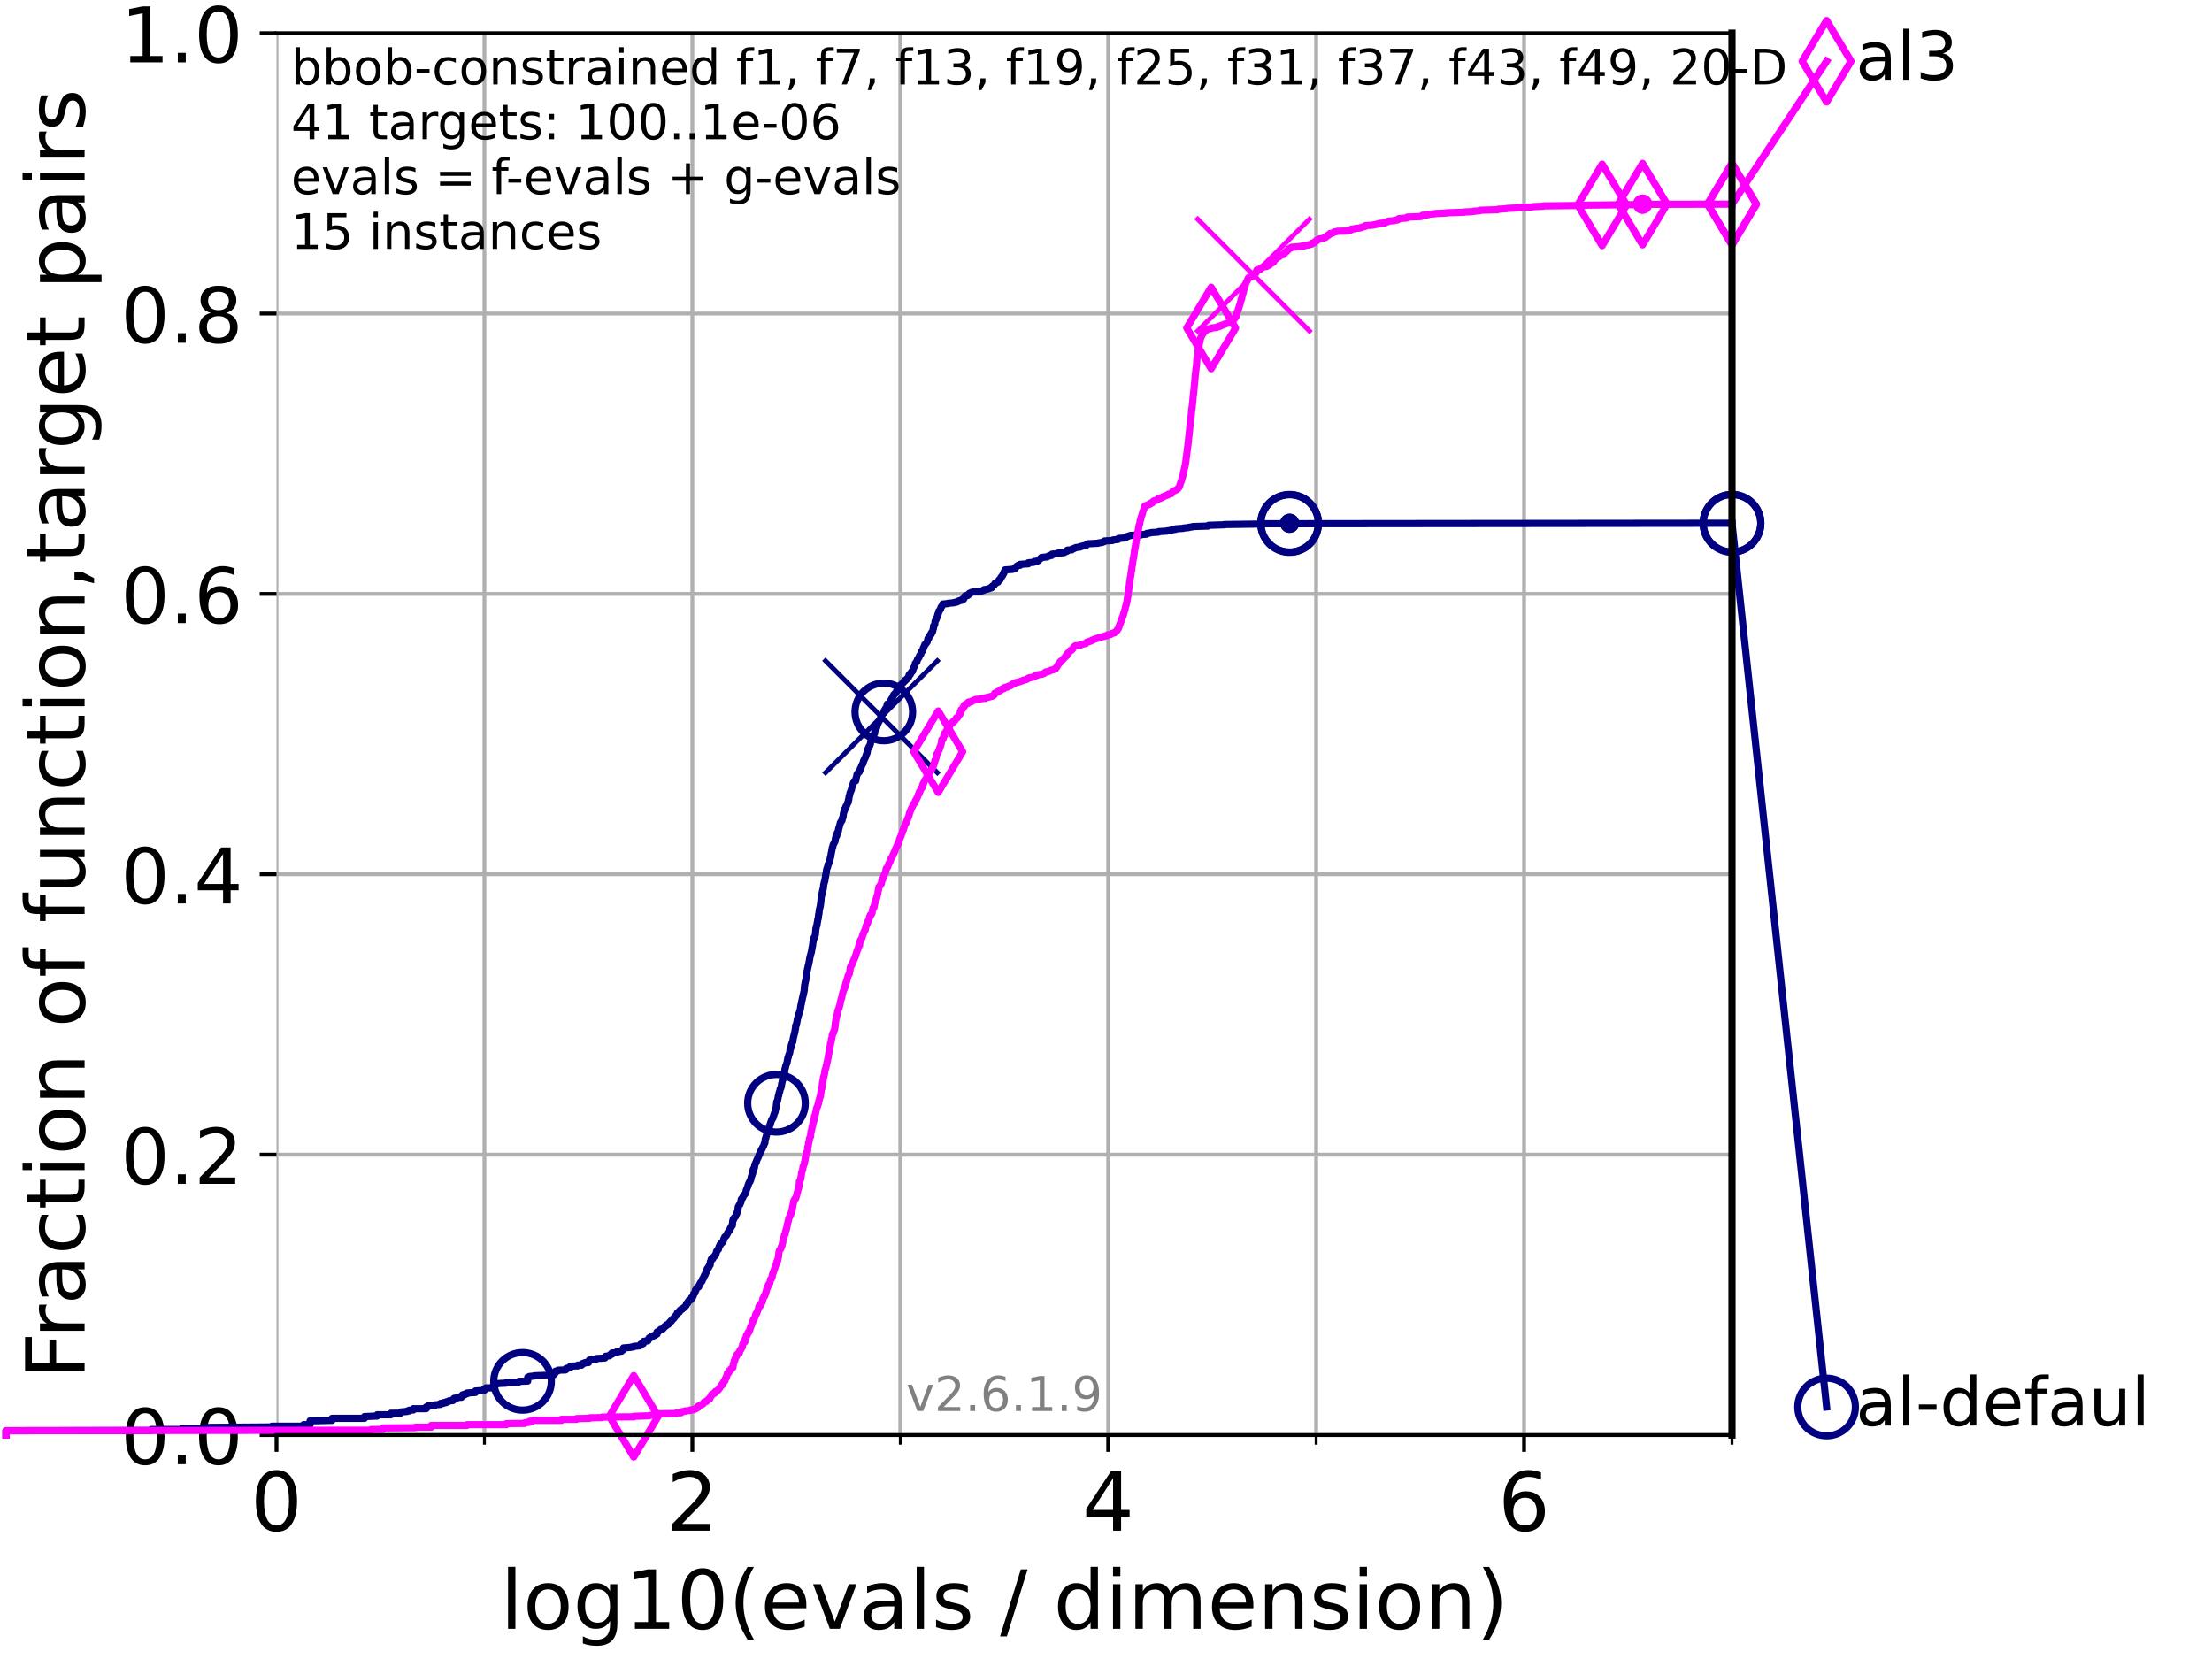 <?xml version="1.0" encoding="utf-8" standalone="no"?>
<!DOCTYPE svg PUBLIC "-//W3C//DTD SVG 1.1//EN"
  "http://www.w3.org/Graphics/SVG/1.1/DTD/svg11.dtd">
<!-- Created with matplotlib (https://matplotlib.org/) -->
<svg height="345.6pt" version="1.1" viewBox="0 0 460.8 345.6" width="460.8pt" xmlns="http://www.w3.org/2000/svg" xmlns:xlink="http://www.w3.org/1999/xlink">
 <defs>
  <style type="text/css">*{stroke-linecap:butt;stroke-linejoin:round;}</style>
 </defs>
 <g id="figure_1">
  <g id="patch_1">
   <path d="M 0 345.6 
L 460.8 345.6 
L 460.8 0 
L 0 0 
z
" style="fill:#ffffff;"/>
  </g>
  <g id="axes_1">
   <g id="patch_2">
    <path d="M 57.6 298.944 
L 360.806 298.944 
L 360.806 6.912 
L 57.6 6.912 
z
" style="fill:#ffffff;"/>
   </g>
   <g id="matplotlib.axis_1">
    <g id="xtick_1">
     <g id="line2d_1">
      <path clip-path="url(#p21827f530d)" d="M 57.6 298.944 
L 57.6 6.912 
" style="fill:none;stroke:#b0b0b0;stroke-linecap:square;stroke-width:0.8;"/>
     </g>
     <g id="line2d_2">
      <defs>
       <path d="M 0 0 
L 0 3.5 
" id="m8ff04a1ef4" style="stroke:#000000;stroke-width:0.8;"/>
      </defs>
      <g>
       <use style="stroke:#000000;stroke-width:0.8;" x="57.6" xlink:href="#m8ff04a1ef4" y="298.944"/>
      </g>
     </g>
     <g id="text_1">
      <!-- 0 -->
      <g transform="translate(52.192 318.861)scale(0.17 -0.17)">
       <defs>
        <path d="M 31.781 66.406 
Q 24.172 66.406 20.328 58.906 
Q 16.5 51.422 16.5 36.375 
Q 16.5 21.391 20.328 13.891 
Q 24.172 6.391 31.781 6.391 
Q 39.453 6.391 43.281 13.891 
Q 47.125 21.391 47.125 36.375 
Q 47.125 51.422 43.281 58.906 
Q 39.453 66.406 31.781 66.406 
z
M 31.781 74.219 
Q 44.047 74.219 50.516 64.516 
Q 56.984 54.828 56.984 36.375 
Q 56.984 17.969 50.516 8.266 
Q 44.047 -1.422 31.781 -1.422 
Q 19.531 -1.422 13.062 8.266 
Q 6.594 17.969 6.594 36.375 
Q 6.594 54.828 13.062 64.516 
Q 19.531 74.219 31.781 74.219 
z
" id="DejaVuSans-48"/>
       </defs>
       <use xlink:href="#DejaVuSans-48"/>
      </g>
     </g>
    </g>
    <g id="xtick_2">
     <g id="line2d_3">
      <path clip-path="url(#p21827f530d)" d="M 144.23 298.944 
L 144.23 6.912 
" style="fill:none;stroke:#b0b0b0;stroke-linecap:square;stroke-width:0.8;"/>
     </g>
     <g id="line2d_4">
      <g>
       <use style="stroke:#000000;stroke-width:0.8;" x="144.23" xlink:href="#m8ff04a1ef4" y="298.944"/>
      </g>
     </g>
     <g id="text_2">
      <!-- 2 -->
      <g transform="translate(138.822 318.861)scale(0.17 -0.17)">
       <defs>
        <path d="M 19.188 8.297 
L 53.609 8.297 
L 53.609 0 
L 7.328 0 
L 7.328 8.297 
Q 12.938 14.109 22.625 23.891 
Q 32.328 33.688 34.812 36.531 
Q 39.547 41.844 41.422 45.531 
Q 43.312 49.219 43.312 52.781 
Q 43.312 58.594 39.234 62.25 
Q 35.156 65.922 28.609 65.922 
Q 23.969 65.922 18.812 64.312 
Q 13.672 62.703 7.812 59.422 
L 7.812 69.391 
Q 13.766 71.781 18.938 73 
Q 24.125 74.219 28.422 74.219 
Q 39.75 74.219 46.484 68.547 
Q 53.219 62.891 53.219 53.422 
Q 53.219 48.922 51.531 44.891 
Q 49.859 40.875 45.406 35.406 
Q 44.188 33.984 37.641 27.219 
Q 31.109 20.453 19.188 8.297 
z
" id="DejaVuSans-50"/>
       </defs>
       <use xlink:href="#DejaVuSans-50"/>
      </g>
     </g>
    </g>
    <g id="xtick_3">
     <g id="line2d_5">
      <path clip-path="url(#p21827f530d)" d="M 230.861 298.944 
L 230.861 6.912 
" style="fill:none;stroke:#b0b0b0;stroke-linecap:square;stroke-width:0.8;"/>
     </g>
     <g id="line2d_6">
      <g>
       <use style="stroke:#000000;stroke-width:0.8;" x="230.861" xlink:href="#m8ff04a1ef4" y="298.944"/>
      </g>
     </g>
     <g id="text_3">
      <!-- 4 -->
      <g transform="translate(225.453 318.861)scale(0.17 -0.17)">
       <defs>
        <path d="M 37.797 64.312 
L 12.891 25.391 
L 37.797 25.391 
z
M 35.203 72.906 
L 47.609 72.906 
L 47.609 25.391 
L 58.016 25.391 
L 58.016 17.188 
L 47.609 17.188 
L 47.609 0 
L 37.797 0 
L 37.797 17.188 
L 4.891 17.188 
L 4.891 26.703 
z
" id="DejaVuSans-52"/>
       </defs>
       <use xlink:href="#DejaVuSans-52"/>
      </g>
     </g>
    </g>
    <g id="xtick_4">
     <g id="line2d_7">
      <path clip-path="url(#p21827f530d)" d="M 317.491 298.944 
L 317.491 6.912 
" style="fill:none;stroke:#b0b0b0;stroke-linecap:square;stroke-width:0.8;"/>
     </g>
     <g id="line2d_8">
      <g>
       <use style="stroke:#000000;stroke-width:0.8;" x="317.491" xlink:href="#m8ff04a1ef4" y="298.944"/>
      </g>
     </g>
     <g id="text_4">
      <!-- 6 -->
      <g transform="translate(312.083 318.861)scale(0.17 -0.17)">
       <defs>
        <path d="M 33.016 40.375 
Q 26.375 40.375 22.484 35.828 
Q 18.609 31.297 18.609 23.391 
Q 18.609 15.531 22.484 10.953 
Q 26.375 6.391 33.016 6.391 
Q 39.656 6.391 43.531 10.953 
Q 47.406 15.531 47.406 23.391 
Q 47.406 31.297 43.531 35.828 
Q 39.656 40.375 33.016 40.375 
z
M 52.594 71.297 
L 52.594 62.312 
Q 48.875 64.062 45.094 64.984 
Q 41.312 65.922 37.594 65.922 
Q 27.828 65.922 22.672 59.328 
Q 17.531 52.734 16.797 39.406 
Q 19.672 43.656 24.016 45.922 
Q 28.375 48.188 33.594 48.188 
Q 44.578 48.188 50.953 41.516 
Q 57.328 34.859 57.328 23.391 
Q 57.328 12.156 50.688 5.359 
Q 44.047 -1.422 33.016 -1.422 
Q 20.359 -1.422 13.672 8.266 
Q 6.984 17.969 6.984 36.375 
Q 6.984 53.656 15.188 63.938 
Q 23.391 74.219 37.203 74.219 
Q 40.922 74.219 44.703 73.484 
Q 48.484 72.75 52.594 71.297 
z
" id="DejaVuSans-54"/>
       </defs>
       <use xlink:href="#DejaVuSans-54"/>
      </g>
     </g>
    </g>
    <g id="xtick_5">
     <g id="line2d_9">
      <path clip-path="url(#p21827f530d)" d="M 100.915 298.944 
L 100.915 6.912 
" style="fill:none;stroke:#b0b0b0;stroke-linecap:square;stroke-width:0.8;"/>
     </g>
     <g id="line2d_10">
      <defs>
       <path d="M 0 0 
L 0 2 
" id="mca87e511bd" style="stroke:#000000;stroke-width:0.6;"/>
      </defs>
      <g>
       <use style="stroke:#000000;stroke-width:0.6;" x="100.915" xlink:href="#mca87e511bd" y="298.944"/>
      </g>
     </g>
    </g>
    <g id="xtick_6">
     <g id="line2d_11">
      <path clip-path="url(#p21827f530d)" d="M 187.546 298.944 
L 187.546 6.912 
" style="fill:none;stroke:#b0b0b0;stroke-linecap:square;stroke-width:0.8;"/>
     </g>
     <g id="line2d_12">
      <g>
       <use style="stroke:#000000;stroke-width:0.6;" x="187.546" xlink:href="#mca87e511bd" y="298.944"/>
      </g>
     </g>
    </g>
    <g id="xtick_7">
     <g id="line2d_13">
      <path clip-path="url(#p21827f530d)" d="M 274.176 298.944 
L 274.176 6.912 
" style="fill:none;stroke:#b0b0b0;stroke-linecap:square;stroke-width:0.8;"/>
     </g>
     <g id="line2d_14">
      <g>
       <use style="stroke:#000000;stroke-width:0.6;" x="274.176" xlink:href="#mca87e511bd" y="298.944"/>
      </g>
     </g>
    </g>
    <g id="xtick_8">
     <g id="line2d_15">
      <path clip-path="url(#p21827f530d)" d="M 360.806 298.944 
L 360.806 6.912 
" style="fill:none;stroke:#b0b0b0;stroke-linecap:square;stroke-width:0.8;"/>
     </g>
     <g id="line2d_16">
      <g>
       <use style="stroke:#000000;stroke-width:0.6;" x="360.806" xlink:href="#mca87e511bd" y="298.944"/>
      </g>
     </g>
    </g>
    <g id="text_5">
     <!-- log10(evals / dimension) -->
     <g transform="translate(104.239 339.314)scale(0.17 -0.17)">
      <defs>
       <path d="M 9.422 75.984 
L 18.406 75.984 
L 18.406 0 
L 9.422 0 
z
" id="DejaVuSans-108"/>
       <path d="M 30.609 48.391 
Q 23.391 48.391 19.188 42.75 
Q 14.984 37.109 14.984 27.297 
Q 14.984 17.484 19.156 11.844 
Q 23.344 6.203 30.609 6.203 
Q 37.797 6.203 41.984 11.859 
Q 46.188 17.531 46.188 27.297 
Q 46.188 37.016 41.984 42.703 
Q 37.797 48.391 30.609 48.391 
z
M 30.609 56 
Q 42.328 56 49.016 48.375 
Q 55.719 40.766 55.719 27.297 
Q 55.719 13.875 49.016 6.219 
Q 42.328 -1.422 30.609 -1.422 
Q 18.844 -1.422 12.172 6.219 
Q 5.516 13.875 5.516 27.297 
Q 5.516 40.766 12.172 48.375 
Q 18.844 56 30.609 56 
z
" id="DejaVuSans-111"/>
       <path d="M 45.406 27.984 
Q 45.406 37.75 41.375 43.109 
Q 37.359 48.484 30.078 48.484 
Q 22.859 48.484 18.828 43.109 
Q 14.797 37.75 14.797 27.984 
Q 14.797 18.266 18.828 12.891 
Q 22.859 7.516 30.078 7.516 
Q 37.359 7.516 41.375 12.891 
Q 45.406 18.266 45.406 27.984 
z
M 54.391 6.781 
Q 54.391 -7.172 48.188 -13.984 
Q 42 -20.797 29.203 -20.797 
Q 24.469 -20.797 20.266 -20.094 
Q 16.062 -19.391 12.109 -17.922 
L 12.109 -9.188 
Q 16.062 -11.328 19.922 -12.344 
Q 23.781 -13.375 27.781 -13.375 
Q 36.625 -13.375 41.016 -8.766 
Q 45.406 -4.156 45.406 5.172 
L 45.406 9.625 
Q 42.625 4.781 38.281 2.391 
Q 33.938 0 27.875 0 
Q 17.828 0 11.672 7.656 
Q 5.516 15.328 5.516 27.984 
Q 5.516 40.672 11.672 48.328 
Q 17.828 56 27.875 56 
Q 33.938 56 38.281 53.609 
Q 42.625 51.219 45.406 46.391 
L 45.406 54.688 
L 54.391 54.688 
z
" id="DejaVuSans-103"/>
       <path d="M 12.406 8.297 
L 28.516 8.297 
L 28.516 63.922 
L 10.984 60.406 
L 10.984 69.391 
L 28.422 72.906 
L 38.281 72.906 
L 38.281 8.297 
L 54.391 8.297 
L 54.391 0 
L 12.406 0 
z
" id="DejaVuSans-49"/>
       <path d="M 31 75.875 
Q 24.469 64.656 21.281 53.656 
Q 18.109 42.672 18.109 31.391 
Q 18.109 20.125 21.312 9.062 
Q 24.516 -2 31 -13.188 
L 23.188 -13.188 
Q 15.875 -1.703 12.234 9.375 
Q 8.594 20.453 8.594 31.391 
Q 8.594 42.281 12.203 53.312 
Q 15.828 64.359 23.188 75.875 
z
" id="DejaVuSans-40"/>
       <path d="M 56.203 29.594 
L 56.203 25.203 
L 14.891 25.203 
Q 15.484 15.922 20.484 11.062 
Q 25.484 6.203 34.422 6.203 
Q 39.594 6.203 44.453 7.469 
Q 49.312 8.734 54.109 11.281 
L 54.109 2.781 
Q 49.266 0.734 44.188 -0.344 
Q 39.109 -1.422 33.891 -1.422 
Q 20.797 -1.422 13.156 6.188 
Q 5.516 13.812 5.516 26.812 
Q 5.516 40.234 12.766 48.109 
Q 20.016 56 32.328 56 
Q 43.359 56 49.781 48.891 
Q 56.203 41.797 56.203 29.594 
z
M 47.219 32.234 
Q 47.125 39.594 43.094 43.984 
Q 39.062 48.391 32.422 48.391 
Q 24.906 48.391 20.391 44.141 
Q 15.875 39.891 15.188 32.172 
z
" id="DejaVuSans-101"/>
       <path d="M 2.984 54.688 
L 12.5 54.688 
L 29.594 8.797 
L 46.688 54.688 
L 56.203 54.688 
L 35.688 0 
L 23.484 0 
z
" id="DejaVuSans-118"/>
       <path d="M 34.281 27.484 
Q 23.391 27.484 19.188 25 
Q 14.984 22.516 14.984 16.5 
Q 14.984 11.719 18.141 8.906 
Q 21.297 6.109 26.703 6.109 
Q 34.188 6.109 38.703 11.406 
Q 43.219 16.703 43.219 25.484 
L 43.219 27.484 
z
M 52.203 31.203 
L 52.203 0 
L 43.219 0 
L 43.219 8.297 
Q 40.141 3.328 35.547 0.953 
Q 30.953 -1.422 24.312 -1.422 
Q 15.922 -1.422 10.953 3.297 
Q 6 8.016 6 15.922 
Q 6 25.141 12.172 29.828 
Q 18.359 34.516 30.609 34.516 
L 43.219 34.516 
L 43.219 35.406 
Q 43.219 41.609 39.141 45 
Q 35.062 48.391 27.688 48.391 
Q 23 48.391 18.547 47.266 
Q 14.109 46.141 10.016 43.891 
L 10.016 52.203 
Q 14.938 54.109 19.578 55.047 
Q 24.219 56 28.609 56 
Q 40.484 56 46.344 49.844 
Q 52.203 43.703 52.203 31.203 
z
" id="DejaVuSans-97"/>
       <path d="M 44.281 53.078 
L 44.281 44.578 
Q 40.484 46.531 36.375 47.5 
Q 32.281 48.484 27.875 48.484 
Q 21.188 48.484 17.844 46.438 
Q 14.5 44.391 14.5 40.281 
Q 14.5 37.156 16.891 35.375 
Q 19.281 33.594 26.516 31.984 
L 29.594 31.297 
Q 39.156 29.25 43.188 25.516 
Q 47.219 21.781 47.219 15.094 
Q 47.219 7.469 41.188 3.016 
Q 35.156 -1.422 24.609 -1.422 
Q 20.219 -1.422 15.453 -0.562 
Q 10.688 0.297 5.422 2 
L 5.422 11.281 
Q 10.406 8.688 15.234 7.391 
Q 20.062 6.109 24.812 6.109 
Q 31.156 6.109 34.562 8.281 
Q 37.984 10.453 37.984 14.406 
Q 37.984 18.062 35.516 20.016 
Q 33.062 21.969 24.703 23.781 
L 21.578 24.516 
Q 13.234 26.266 9.516 29.906 
Q 5.812 33.547 5.812 39.891 
Q 5.812 47.609 11.281 51.797 
Q 16.75 56 26.812 56 
Q 31.781 56 36.172 55.266 
Q 40.578 54.547 44.281 53.078 
z
" id="DejaVuSans-115"/>
       <path id="DejaVuSans-32"/>
       <path d="M 25.391 72.906 
L 33.688 72.906 
L 8.297 -9.281 
L 0 -9.281 
z
" id="DejaVuSans-47"/>
       <path d="M 45.406 46.391 
L 45.406 75.984 
L 54.391 75.984 
L 54.391 0 
L 45.406 0 
L 45.406 8.203 
Q 42.578 3.328 38.25 0.953 
Q 33.938 -1.422 27.875 -1.422 
Q 17.969 -1.422 11.734 6.484 
Q 5.516 14.406 5.516 27.297 
Q 5.516 40.188 11.734 48.094 
Q 17.969 56 27.875 56 
Q 33.938 56 38.25 53.625 
Q 42.578 51.266 45.406 46.391 
z
M 14.797 27.297 
Q 14.797 17.391 18.875 11.75 
Q 22.953 6.109 30.078 6.109 
Q 37.203 6.109 41.297 11.75 
Q 45.406 17.391 45.406 27.297 
Q 45.406 37.203 41.297 42.844 
Q 37.203 48.484 30.078 48.484 
Q 22.953 48.484 18.875 42.844 
Q 14.797 37.203 14.797 27.297 
z
" id="DejaVuSans-100"/>
       <path d="M 9.422 54.688 
L 18.406 54.688 
L 18.406 0 
L 9.422 0 
z
M 9.422 75.984 
L 18.406 75.984 
L 18.406 64.594 
L 9.422 64.594 
z
" id="DejaVuSans-105"/>
       <path d="M 52 44.188 
Q 55.375 50.25 60.062 53.125 
Q 64.75 56 71.094 56 
Q 79.641 56 84.281 50.016 
Q 88.922 44.047 88.922 33.016 
L 88.922 0 
L 79.891 0 
L 79.891 32.719 
Q 79.891 40.578 77.094 44.375 
Q 74.312 48.188 68.609 48.188 
Q 61.625 48.188 57.562 43.547 
Q 53.516 38.922 53.516 30.906 
L 53.516 0 
L 44.484 0 
L 44.484 32.719 
Q 44.484 40.625 41.703 44.406 
Q 38.922 48.188 33.109 48.188 
Q 26.219 48.188 22.156 43.531 
Q 18.109 38.875 18.109 30.906 
L 18.109 0 
L 9.078 0 
L 9.078 54.688 
L 18.109 54.688 
L 18.109 46.188 
Q 21.188 51.219 25.484 53.609 
Q 29.781 56 35.688 56 
Q 41.656 56 45.828 52.969 
Q 50 49.953 52 44.188 
z
" id="DejaVuSans-109"/>
       <path d="M 54.891 33.016 
L 54.891 0 
L 45.906 0 
L 45.906 32.719 
Q 45.906 40.484 42.875 44.328 
Q 39.844 48.188 33.797 48.188 
Q 26.516 48.188 22.312 43.547 
Q 18.109 38.922 18.109 30.906 
L 18.109 0 
L 9.078 0 
L 9.078 54.688 
L 18.109 54.688 
L 18.109 46.188 
Q 21.344 51.125 25.703 53.562 
Q 30.078 56 35.797 56 
Q 45.219 56 50.047 50.172 
Q 54.891 44.344 54.891 33.016 
z
" id="DejaVuSans-110"/>
       <path d="M 8.016 75.875 
L 15.828 75.875 
Q 23.141 64.359 26.781 53.312 
Q 30.422 42.281 30.422 31.391 
Q 30.422 20.453 26.781 9.375 
Q 23.141 -1.703 15.828 -13.188 
L 8.016 -13.188 
Q 14.5 -2 17.703 9.062 
Q 20.906 20.125 20.906 31.391 
Q 20.906 42.672 17.703 53.656 
Q 14.5 64.656 8.016 75.875 
z
" id="DejaVuSans-41"/>
      </defs>
      <use xlink:href="#DejaVuSans-108"/>
      <use x="27.783" xlink:href="#DejaVuSans-111"/>
      <use x="88.965" xlink:href="#DejaVuSans-103"/>
      <use x="152.441" xlink:href="#DejaVuSans-49"/>
      <use x="216.064" xlink:href="#DejaVuSans-48"/>
      <use x="279.688" xlink:href="#DejaVuSans-40"/>
      <use x="318.701" xlink:href="#DejaVuSans-101"/>
      <use x="380.225" xlink:href="#DejaVuSans-118"/>
      <use x="439.404" xlink:href="#DejaVuSans-97"/>
      <use x="500.684" xlink:href="#DejaVuSans-108"/>
      <use x="528.467" xlink:href="#DejaVuSans-115"/>
      <use x="580.566" xlink:href="#DejaVuSans-32"/>
      <use x="612.354" xlink:href="#DejaVuSans-47"/>
      <use x="646.045" xlink:href="#DejaVuSans-32"/>
      <use x="677.832" xlink:href="#DejaVuSans-100"/>
      <use x="741.309" xlink:href="#DejaVuSans-105"/>
      <use x="769.092" xlink:href="#DejaVuSans-109"/>
      <use x="866.504" xlink:href="#DejaVuSans-101"/>
      <use x="928.027" xlink:href="#DejaVuSans-110"/>
      <use x="991.406" xlink:href="#DejaVuSans-115"/>
      <use x="1043.506" xlink:href="#DejaVuSans-105"/>
      <use x="1071.289" xlink:href="#DejaVuSans-111"/>
      <use x="1132.471" xlink:href="#DejaVuSans-110"/>
      <use x="1195.85" xlink:href="#DejaVuSans-41"/>
     </g>
    </g>
   </g>
   <g id="matplotlib.axis_2">
    <g id="ytick_1">
     <g id="line2d_17">
      <path clip-path="url(#p21827f530d)" d="M 57.6 298.944 
L 360.806 298.944 
" style="fill:none;stroke:#b0b0b0;stroke-linecap:square;stroke-width:0.8;"/>
     </g>
     <g id="line2d_18">
      <defs>
       <path d="M 0 0 
L -3.5 0 
" id="m769b28f479" style="stroke:#000000;stroke-width:0.8;"/>
      </defs>
      <g>
       <use style="stroke:#000000;stroke-width:0.8;" x="57.6" xlink:href="#m769b28f479" y="298.944"/>
      </g>
     </g>
     <g id="text_6">
      <!-- 0.0 -->
      <g transform="translate(25.155 305.023)scale(0.16 -0.16)">
       <defs>
        <path d="M 10.688 12.406 
L 21 12.406 
L 21 0 
L 10.688 0 
z
" id="DejaVuSans-46"/>
       </defs>
       <use xlink:href="#DejaVuSans-48"/>
       <use x="63.623" xlink:href="#DejaVuSans-46"/>
       <use x="95.41" xlink:href="#DejaVuSans-48"/>
      </g>
     </g>
    </g>
    <g id="ytick_2">
     <g id="line2d_19">
      <path clip-path="url(#p21827f530d)" d="M 57.6 240.538 
L 360.806 240.538 
" style="fill:none;stroke:#b0b0b0;stroke-linecap:square;stroke-width:0.8;"/>
     </g>
     <g id="line2d_20">
      <g>
       <use style="stroke:#000000;stroke-width:0.8;" x="57.6" xlink:href="#m769b28f479" y="240.538"/>
      </g>
     </g>
     <g id="text_7">
      <!-- 0.2 -->
      <g transform="translate(25.155 246.616)scale(0.16 -0.16)">
       <use xlink:href="#DejaVuSans-48"/>
       <use x="63.623" xlink:href="#DejaVuSans-46"/>
       <use x="95.41" xlink:href="#DejaVuSans-50"/>
      </g>
     </g>
    </g>
    <g id="ytick_3">
     <g id="line2d_21">
      <path clip-path="url(#p21827f530d)" d="M 57.6 182.131 
L 360.806 182.131 
" style="fill:none;stroke:#b0b0b0;stroke-linecap:square;stroke-width:0.8;"/>
     </g>
     <g id="line2d_22">
      <g>
       <use style="stroke:#000000;stroke-width:0.8;" x="57.6" xlink:href="#m769b28f479" y="182.131"/>
      </g>
     </g>
     <g id="text_8">
      <!-- 0.4 -->
      <g transform="translate(25.155 188.21)scale(0.16 -0.16)">
       <use xlink:href="#DejaVuSans-48"/>
       <use x="63.623" xlink:href="#DejaVuSans-46"/>
       <use x="95.41" xlink:href="#DejaVuSans-52"/>
      </g>
     </g>
    </g>
    <g id="ytick_4">
     <g id="line2d_23">
      <path clip-path="url(#p21827f530d)" d="M 57.6 123.725 
L 360.806 123.725 
" style="fill:none;stroke:#b0b0b0;stroke-linecap:square;stroke-width:0.8;"/>
     </g>
     <g id="line2d_24">
      <g>
       <use style="stroke:#000000;stroke-width:0.8;" x="57.6" xlink:href="#m769b28f479" y="123.725"/>
      </g>
     </g>
     <g id="text_9">
      <!-- 0.6 -->
      <g transform="translate(25.155 129.804)scale(0.16 -0.16)">
       <use xlink:href="#DejaVuSans-48"/>
       <use x="63.623" xlink:href="#DejaVuSans-46"/>
       <use x="95.41" xlink:href="#DejaVuSans-54"/>
      </g>
     </g>
    </g>
    <g id="ytick_5">
     <g id="line2d_25">
      <path clip-path="url(#p21827f530d)" d="M 57.6 65.318 
L 360.806 65.318 
" style="fill:none;stroke:#b0b0b0;stroke-linecap:square;stroke-width:0.8;"/>
     </g>
     <g id="line2d_26">
      <g>
       <use style="stroke:#000000;stroke-width:0.8;" x="57.6" xlink:href="#m769b28f479" y="65.318"/>
      </g>
     </g>
     <g id="text_10">
      <!-- 0.8 -->
      <g transform="translate(25.155 71.397)scale(0.16 -0.16)">
       <defs>
        <path d="M 31.781 34.625 
Q 24.75 34.625 20.719 30.859 
Q 16.703 27.094 16.703 20.516 
Q 16.703 13.922 20.719 10.156 
Q 24.75 6.391 31.781 6.391 
Q 38.812 6.391 42.859 10.172 
Q 46.922 13.969 46.922 20.516 
Q 46.922 27.094 42.891 30.859 
Q 38.875 34.625 31.781 34.625 
z
M 21.922 38.812 
Q 15.578 40.375 12.031 44.719 
Q 8.5 49.078 8.5 55.328 
Q 8.5 64.062 14.719 69.141 
Q 20.953 74.219 31.781 74.219 
Q 42.672 74.219 48.875 69.141 
Q 55.078 64.062 55.078 55.328 
Q 55.078 49.078 51.531 44.719 
Q 48 40.375 41.703 38.812 
Q 48.828 37.156 52.797 32.312 
Q 56.781 27.484 56.781 20.516 
Q 56.781 9.906 50.312 4.234 
Q 43.844 -1.422 31.781 -1.422 
Q 19.734 -1.422 13.25 4.234 
Q 6.781 9.906 6.781 20.516 
Q 6.781 27.484 10.781 32.312 
Q 14.797 37.156 21.922 38.812 
z
M 18.312 54.391 
Q 18.312 48.734 21.844 45.562 
Q 25.391 42.391 31.781 42.391 
Q 38.141 42.391 41.719 45.562 
Q 45.312 48.734 45.312 54.391 
Q 45.312 60.062 41.719 63.234 
Q 38.141 66.406 31.781 66.406 
Q 25.391 66.406 21.844 63.234 
Q 18.312 60.062 18.312 54.391 
z
" id="DejaVuSans-56"/>
       </defs>
       <use xlink:href="#DejaVuSans-48"/>
       <use x="63.623" xlink:href="#DejaVuSans-46"/>
       <use x="95.41" xlink:href="#DejaVuSans-56"/>
      </g>
     </g>
    </g>
    <g id="ytick_6">
     <g id="line2d_27">
      <path clip-path="url(#p21827f530d)" d="M 57.6 6.912 
L 360.806 6.912 
" style="fill:none;stroke:#b0b0b0;stroke-linecap:square;stroke-width:0.8;"/>
     </g>
     <g id="line2d_28">
      <g>
       <use style="stroke:#000000;stroke-width:0.8;" x="57.6" xlink:href="#m769b28f479" y="6.912"/>
      </g>
     </g>
     <g id="text_11">
      <!-- 1.0 -->
      <g transform="translate(25.155 12.991)scale(0.16 -0.16)">
       <use xlink:href="#DejaVuSans-49"/>
       <use x="63.623" xlink:href="#DejaVuSans-46"/>
       <use x="95.41" xlink:href="#DejaVuSans-48"/>
      </g>
     </g>
    </g>
    <g id="text_12">
     <!-- Fraction of function,target pairs -->
     <g transform="translate(17.62 287.313)rotate(-90)scale(0.17 -0.17)">
      <defs>
       <path d="M 9.812 72.906 
L 51.703 72.906 
L 51.703 64.594 
L 19.672 64.594 
L 19.672 43.109 
L 48.578 43.109 
L 48.578 34.812 
L 19.672 34.812 
L 19.672 0 
L 9.812 0 
z
" id="DejaVuSans-70"/>
       <path d="M 41.109 46.297 
Q 39.594 47.172 37.812 47.578 
Q 36.031 48 33.891 48 
Q 26.266 48 22.188 43.047 
Q 18.109 38.094 18.109 28.812 
L 18.109 0 
L 9.078 0 
L 9.078 54.688 
L 18.109 54.688 
L 18.109 46.188 
Q 20.953 51.172 25.484 53.578 
Q 30.031 56 36.531 56 
Q 37.453 56 38.578 55.875 
Q 39.703 55.766 41.062 55.516 
z
" id="DejaVuSans-114"/>
       <path d="M 48.781 52.594 
L 48.781 44.188 
Q 44.969 46.297 41.141 47.344 
Q 37.312 48.391 33.406 48.391 
Q 24.656 48.391 19.812 42.844 
Q 14.984 37.312 14.984 27.297 
Q 14.984 17.281 19.812 11.734 
Q 24.656 6.203 33.406 6.203 
Q 37.312 6.203 41.141 7.25 
Q 44.969 8.297 48.781 10.406 
L 48.781 2.094 
Q 45.016 0.344 40.984 -0.531 
Q 36.969 -1.422 32.422 -1.422 
Q 20.062 -1.422 12.781 6.344 
Q 5.516 14.109 5.516 27.297 
Q 5.516 40.672 12.859 48.328 
Q 20.219 56 33.016 56 
Q 37.156 56 41.109 55.141 
Q 45.062 54.297 48.781 52.594 
z
" id="DejaVuSans-99"/>
       <path d="M 18.312 70.219 
L 18.312 54.688 
L 36.812 54.688 
L 36.812 47.703 
L 18.312 47.703 
L 18.312 18.016 
Q 18.312 11.328 20.141 9.422 
Q 21.969 7.516 27.594 7.516 
L 36.812 7.516 
L 36.812 0 
L 27.594 0 
Q 17.188 0 13.234 3.875 
Q 9.281 7.766 9.281 18.016 
L 9.281 47.703 
L 2.688 47.703 
L 2.688 54.688 
L 9.281 54.688 
L 9.281 70.219 
z
" id="DejaVuSans-116"/>
       <path d="M 37.109 75.984 
L 37.109 68.5 
L 28.516 68.5 
Q 23.688 68.5 21.797 66.547 
Q 19.922 64.594 19.922 59.516 
L 19.922 54.688 
L 34.719 54.688 
L 34.719 47.703 
L 19.922 47.703 
L 19.922 0 
L 10.891 0 
L 10.891 47.703 
L 2.297 47.703 
L 2.297 54.688 
L 10.891 54.688 
L 10.891 58.5 
Q 10.891 67.625 15.141 71.797 
Q 19.391 75.984 28.609 75.984 
z
" id="DejaVuSans-102"/>
       <path d="M 8.5 21.578 
L 8.5 54.688 
L 17.484 54.688 
L 17.484 21.922 
Q 17.484 14.156 20.5 10.266 
Q 23.531 6.391 29.594 6.391 
Q 36.859 6.391 41.078 11.031 
Q 45.312 15.672 45.312 23.688 
L 45.312 54.688 
L 54.297 54.688 
L 54.297 0 
L 45.312 0 
L 45.312 8.406 
Q 42.047 3.422 37.719 1 
Q 33.406 -1.422 27.688 -1.422 
Q 18.266 -1.422 13.375 4.438 
Q 8.5 10.297 8.5 21.578 
z
M 31.109 56 
z
" id="DejaVuSans-117"/>
       <path d="M 11.719 12.406 
L 22.016 12.406 
L 22.016 4 
L 14.016 -11.625 
L 7.719 -11.625 
L 11.719 4 
z
" id="DejaVuSans-44"/>
       <path d="M 18.109 8.203 
L 18.109 -20.797 
L 9.078 -20.797 
L 9.078 54.688 
L 18.109 54.688 
L 18.109 46.391 
Q 20.953 51.266 25.266 53.625 
Q 29.594 56 35.594 56 
Q 45.562 56 51.781 48.094 
Q 58.016 40.188 58.016 27.297 
Q 58.016 14.406 51.781 6.484 
Q 45.562 -1.422 35.594 -1.422 
Q 29.594 -1.422 25.266 0.953 
Q 20.953 3.328 18.109 8.203 
z
M 48.688 27.297 
Q 48.688 37.203 44.609 42.844 
Q 40.531 48.484 33.406 48.484 
Q 26.266 48.484 22.188 42.844 
Q 18.109 37.203 18.109 27.297 
Q 18.109 17.391 22.188 11.75 
Q 26.266 6.109 33.406 6.109 
Q 40.531 6.109 44.609 11.75 
Q 48.688 17.391 48.688 27.297 
z
" id="DejaVuSans-112"/>
      </defs>
      <use xlink:href="#DejaVuSans-70"/>
      <use x="50.27" xlink:href="#DejaVuSans-114"/>
      <use x="91.383" xlink:href="#DejaVuSans-97"/>
      <use x="152.662" xlink:href="#DejaVuSans-99"/>
      <use x="207.643" xlink:href="#DejaVuSans-116"/>
      <use x="246.852" xlink:href="#DejaVuSans-105"/>
      <use x="274.635" xlink:href="#DejaVuSans-111"/>
      <use x="335.816" xlink:href="#DejaVuSans-110"/>
      <use x="399.195" xlink:href="#DejaVuSans-32"/>
      <use x="430.982" xlink:href="#DejaVuSans-111"/>
      <use x="492.164" xlink:href="#DejaVuSans-102"/>
      <use x="527.369" xlink:href="#DejaVuSans-32"/>
      <use x="559.156" xlink:href="#DejaVuSans-102"/>
      <use x="594.361" xlink:href="#DejaVuSans-117"/>
      <use x="657.74" xlink:href="#DejaVuSans-110"/>
      <use x="721.119" xlink:href="#DejaVuSans-99"/>
      <use x="776.1" xlink:href="#DejaVuSans-116"/>
      <use x="815.309" xlink:href="#DejaVuSans-105"/>
      <use x="843.092" xlink:href="#DejaVuSans-111"/>
      <use x="904.273" xlink:href="#DejaVuSans-110"/>
      <use x="967.652" xlink:href="#DejaVuSans-44"/>
      <use x="999.439" xlink:href="#DejaVuSans-116"/>
      <use x="1038.648" xlink:href="#DejaVuSans-97"/>
      <use x="1099.928" xlink:href="#DejaVuSans-114"/>
      <use x="1139.291" xlink:href="#DejaVuSans-103"/>
      <use x="1202.768" xlink:href="#DejaVuSans-101"/>
      <use x="1264.291" xlink:href="#DejaVuSans-116"/>
      <use x="1303.5" xlink:href="#DejaVuSans-32"/>
      <use x="1335.287" xlink:href="#DejaVuSans-112"/>
      <use x="1398.764" xlink:href="#DejaVuSans-97"/>
      <use x="1460.043" xlink:href="#DejaVuSans-105"/>
      <use x="1487.826" xlink:href="#DejaVuSans-114"/>
      <use x="1528.939" xlink:href="#DejaVuSans-115"/>
     </g>
    </g>
   </g>
   <g id="line2d_29">
    <defs>
     <path d="M 0 1.5 
C 0.398 1.5 0.779 1.342 1.061 1.061 
C 1.342 0.779 1.5 0.398 1.5 0 
C 1.5 -0.398 1.342 -0.779 1.061 -1.061 
C 0.779 -1.342 0.398 -1.5 0 -1.5 
C -0.398 -1.5 -0.779 -1.342 -1.061 -1.061 
C -1.342 -0.779 -1.5 -0.398 -1.5 0 
C -1.5 0.398 -1.342 0.779 -1.061 1.061 
C -0.779 1.342 -0.398 1.5 0 1.5 
z
" id="ma4ac4401a9" style="stroke:#000080;"/>
    </defs>
    <g>
     <use style="fill:#000080;stroke:#000080;" x="268.651" xlink:href="#ma4ac4401a9" y="109.004"/>
     <use style="fill:#000080;stroke:#000080;" x="268.651" xlink:href="#ma4ac4401a9" y="109.004"/>
    </g>
   </g>
   <g id="line2d_30">
    <path d="M 1.246 298.944 
L 1.246 298.047 
L 31.522 297.994 
L 31.522 297.783 
L 37.851 297.783 
L 37.851 297.625 
L 42.579 297.625 
L 42.579 297.361 
L 56.635 297.256 
L 56.635 297.097 
L 63.245 297.097 
L 63.245 296.781 
L 64.59 296.781 
L 64.59 295.989 
L 69.173 295.884 
L 69.173 295.462 
L 75.933 295.462 
L 75.933 295.092 
L 78.578 294.987 
L 78.578 294.723 
L 81.433 294.723 
L 81.433 294.407 
L 83.442 294.407 
L 83.442 294.143 
L 84.819 294.037 
L 84.819 293.932 
L 85.256 293.932 
L 85.256 293.773 
L 86.102 293.721 
L 86.102 293.457 
L 88.794 293.457 
L 88.794 293.088 
L 89.149 293.088 
L 89.149 292.876 
L 90.505 292.876 
L 90.505 292.665 
L 91.77 292.56 
L 91.77 292.349 
L 92.372 292.349 
L 92.372 292.191 
L 92.956 292.191 
L 92.956 292.032 
L 93.521 291.927 
L 93.521 291.821 
L 94.339 291.769 
L 94.339 291.557 
L 94.604 291.557 
L 94.604 291.294 
L 95.378 291.188 
L 95.378 291.083 
L 96.12 291.083 
L 96.12 290.819 
L 96.361 290.819 
L 96.361 290.555 
L 96.835 290.555 
L 96.835 290.397 
L 97.296 290.344 
L 97.296 290.186 
L 99.037 290.08 
L 99.037 289.764 
L 100.821 289.658 
L 100.821 289.394 
L 101.195 289.394 
L 101.195 289.13 
L 102.622 289.13 
L 102.622 288.919 
L 102.793 288.919 
L 102.793 288.55 
L 103.131 288.55 
L 103.131 288.392 
L 103.462 288.392 
L 103.462 288.234 
L 105.485 288.128 
L 105.485 287.97 
L 108.098 287.917 
L 108.098 287.759 
L 109.932 287.706 
L 109.932 286.914 
L 110.278 286.862 
L 110.278 286.756 
L 111.281 286.651 
L 111.281 286.598 
L 114.188 286.492 
L 114.188 286.44 
L 115.359 286.387 
L 115.446 286.229 
L 115.532 286.229 
L 115.532 285.912 
L 115.705 285.912 
L 115.705 285.648 
L 116.212 285.595 
L 116.212 285.437 
L 117.81 285.384 
L 117.81 285.279 
L 117.963 285.279 
L 117.963 285.068 
L 118.488 284.962 
L 118.488 284.91 
L 118.854 284.857 
L 118.854 284.593 
L 120.384 284.54 
L 120.384 284.382 
L 121.17 284.382 
L 121.17 284.224 
L 121.424 284.118 
L 121.424 284.013 
L 121.862 283.96 
L 121.862 283.854 
L 122.589 283.854 
L 122.648 283.485 
L 122.766 283.432 
L 122.766 283.327 
L 123.964 283.221 
L 123.964 283.168 
L 124.184 283.168 
L 124.184 283.01 
L 126.004 282.905 
L 126.103 282.694 
L 126.152 282.694 
L 126.152 282.535 
L 126.97 282.43 
L 126.97 282.324 
L 127.157 282.272 
L 127.157 282.166 
L 127.481 282.113 
L 127.481 281.849 
L 128.507 281.797 
L 128.507 281.586 
L 129.479 281.48 
L 129.52 281.269 
L 129.887 281.164 
L 129.887 280.794 
L 131.397 280.689 
L 131.397 280.636 
L 131.983 280.583 
L 131.983 280.478 
L 133.171 280.372 
L 133.171 280.319 
L 133.474 280.267 
L 133.474 280.003 
L 133.999 279.897 
L 134.096 279.422 
L 134.978 279.317 
L 135.04 279 
L 135.192 278.948 
L 135.253 278.684 
L 135.791 278.578 
L 135.791 278.314 
L 136.4 278.209 
L 136.428 278.103 
L 136.626 278.051 
L 136.626 277.945 
L 136.878 277.892 
L 136.878 277.47 
L 137.209 277.365 
L 137.318 277.154 
L 137.534 277.048 
L 137.615 276.943 
L 138.09 276.837 
L 138.194 276.626 
L 138.375 276.521 
L 138.451 276.31 
L 138.756 276.204 
L 138.831 275.993 
L 139.228 275.887 
L 139.277 275.729 
L 139.399 275.676 
L 139.496 275.465 
L 139.689 275.36 
L 139.689 275.254 
L 139.879 275.202 
L 139.927 274.991 
L 140.068 274.938 
L 140.138 274.779 
L 140.348 274.674 
L 140.394 274.516 
L 140.532 274.41 
L 140.623 274.305 
L 140.691 274.199 
L 140.782 274.041 
L 140.917 273.988 
L 141.006 273.777 
L 141.029 273.777 
L 141.118 273.46 
L 141.491 273.355 
L 141.578 273.038 
L 141.772 272.986 
L 141.794 272.827 
L 142.133 272.722 
L 142.154 272.616 
L 142.363 272.511 
L 142.363 272.458 
L 142.59 272.352 
L 142.693 272.194 
L 142.815 272.089 
L 142.896 271.93 
L 142.956 271.93 
L 143.016 271.561 
L 143.256 271.456 
L 143.354 271.139 
L 143.511 271.033 
L 143.511 270.928 
L 143.841 270.822 
L 143.841 270.77 
L 143.975 270.664 
L 144.07 270.295 
L 144.315 270.189 
L 144.408 269.925 
L 144.427 269.925 
L 144.52 269.503 
L 144.649 269.451 
L 144.722 269.292 
L 144.796 269.292 
L 144.868 268.765 
L 144.995 268.712 
L 145.085 268.448 
L 145.211 268.343 
L 145.318 268.132 
L 145.547 268.079 
L 145.652 267.762 
L 145.739 267.657 
L 145.774 267.498 
L 145.877 267.393 
L 145.912 267.235 
L 146.066 267.129 
L 146.151 266.918 
L 146.27 266.865 
L 146.354 266.443 
L 146.521 266.338 
L 146.588 266.021 
L 146.654 266.021 
L 146.753 265.652 
L 146.884 265.599 
L 146.966 265.23 
L 147.095 265.124 
L 147.192 264.808 
L 147.24 264.702 
L 147.336 264.28 
L 147.558 264.175 
L 147.605 263.911 
L 147.731 263.858 
L 147.793 263.541 
L 147.948 263.489 
L 147.979 262.855 
L 148.086 262.75 
L 148.163 262.328 
L 148.451 262.275 
L 148.541 262.064 
L 148.615 261.959 
L 148.645 261.853 
L 148.808 261.748 
L 148.882 261.589 
L 149.072 261.484 
L 149.159 261.114 
L 149.202 261.062 
L 149.274 260.692 
L 149.389 260.587 
L 149.474 260.376 
L 149.659 260.27 
L 149.757 259.848 
L 149.799 259.743 
L 149.897 259.479 
L 150.035 259.373 
L 150.063 259.162 
L 150.228 259.057 
L 150.282 258.951 
L 150.486 258.846 
L 150.594 258.582 
L 150.701 258.476 
L 150.807 258.001 
L 150.886 257.896 
L 150.979 257.685 
L 151.149 257.579 
L 151.227 257.474 
L 151.33 257.368 
L 151.356 257.21 
L 151.484 257.105 
L 151.561 256.841 
L 151.662 256.735 
L 151.738 256.577 
L 151.877 256.471 
L 151.977 256.208 
L 152.064 256.102 
L 152.101 255.944 
L 152.2 255.891 
L 152.273 255.627 
L 152.371 255.522 
L 152.383 255.416 
L 152.553 255.311 
L 152.65 254.308 
L 152.674 254.308 
L 152.722 254.044 
L 152.853 253.992 
L 152.901 253.728 
L 153.031 253.622 
L 153.125 253.517 
L 153.242 253.411 
L 153.335 253.147 
L 153.404 253.042 
L 153.496 252.725 
L 153.554 252.62 
L 153.656 252.251 
L 153.691 252.251 
L 153.793 251.406 
L 153.861 251.301 
L 153.894 251.195 
L 153.984 251.09 
L 154.051 250.932 
L 154.14 250.932 
L 154.229 250.615 
L 154.317 250.509 
L 154.427 249.824 
L 154.558 249.718 
L 154.558 249.665 
L 154.709 249.56 
L 154.817 249.243 
L 154.913 249.138 
L 155.009 248.927 
L 155.156 248.821 
L 155.261 248.663 
L 155.355 248.557 
L 155.459 247.924 
L 155.501 247.871 
L 155.604 247.555 
L 155.665 247.449 
L 155.757 247.185 
L 155.778 247.185 
L 155.869 246.816 
L 155.909 246.711 
L 156.02 246.447 
L 156.071 246.341 
L 156.071 246.289 
L 156.23 246.183 
L 156.3 245.866 
L 156.379 245.814 
L 156.487 245.233 
L 156.526 245.128 
L 156.604 244.864 
L 156.663 244.811 
L 156.76 244.389 
L 156.808 244.389 
L 156.904 243.598 
L 157 243.492 
L 157.028 243.387 
L 157.152 243.281 
L 157.237 242.648 
L 157.321 242.543 
L 157.424 242.226 
L 157.526 242.12 
L 157.628 241.698 
L 157.711 241.593 
L 157.821 241.329 
L 157.894 241.223 
L 158.003 240.907 
L 158.057 240.801 
L 158.156 240.538 
L 158.237 240.432 
L 158.308 240.116 
L 158.432 240.01 
L 158.512 239.693 
L 158.634 239.588 
L 158.713 239.324 
L 158.809 239.271 
L 158.895 238.955 
L 158.99 238.849 
L 159.084 238.691 
L 159.127 238.585 
L 159.229 238.216 
L 159.33 238.111 
L 159.431 237.214 
L 159.523 237.108 
L 159.631 236.581 
L 159.689 236.475 
L 159.796 236.158 
L 159.821 236.053 
L 159.886 235.842 
L 159.968 235.736 
L 160.066 235.525 
L 160.114 235.42 
L 160.195 234.945 
L 160.243 234.892 
L 160.339 234.417 
L 160.443 234.312 
L 160.546 233.837 
L 160.609 233.731 
L 160.719 233.362 
L 160.805 233.257 
L 160.867 233.046 
L 161.006 232.94 
L 161.099 232.571 
L 161.16 232.465 
L 161.244 232.096 
L 161.312 231.99 
L 161.418 231.674 
L 161.471 231.621 
L 161.561 231.041 
L 161.584 231.041 
L 161.688 230.619 
L 161.71 230.513 
L 161.814 229.511 
L 161.939 229.405 
L 162.049 228.877 
L 162.056 228.877 
L 162.143 228.297 
L 162.223 228.192 
L 162.324 227.558 
L 162.417 227.453 
L 162.524 226.873 
L 162.631 226.767 
L 162.722 226.398 
L 162.751 226.398 
L 162.849 225.659 
L 162.912 225.553 
L 163.009 224.92 
L 163.113 224.868 
L 163.133 224.709 
L 163.284 224.604 
L 163.393 223.549 
L 163.434 223.443 
L 163.522 222.652 
L 163.589 222.546 
L 163.69 222.018 
L 163.743 221.913 
L 163.836 221.649 
L 163.909 221.544 
L 164.014 221.016 
L 164.034 220.911 
L 164.139 220.33 
L 164.198 220.277 
L 164.308 219.803 
L 164.353 219.697 
L 164.45 219.433 
L 164.501 219.328 
L 164.584 218.695 
L 164.648 218.589 
L 164.743 218.272 
L 164.774 218.167 
L 164.881 217.587 
L 164.956 217.481 
L 165.019 217.112 
L 165.143 217.059 
L 165.254 216.268 
L 165.273 216.162 
L 165.383 215.74 
L 165.413 215.634 
L 165.523 215.16 
L 165.565 215.107 
L 165.668 214.368 
L 165.716 214.315 
L 165.758 213.63 
L 165.895 213.524 
L 166.002 212.891 
L 166.037 212.785 
L 166.143 212.099 
L 166.214 211.994 
L 166.284 211.519 
L 166.371 211.414 
L 166.463 211.044 
L 166.538 210.939 
L 166.641 210.517 
L 166.698 210.411 
L 166.806 209.672 
L 166.818 209.567 
L 166.919 209.092 
L 166.964 208.987 
L 167.071 208.353 
L 167.093 208.301 
L 167.199 207.773 
L 167.221 207.72 
L 167.315 207.245 
L 167.365 207.193 
L 167.458 206.612 
L 167.513 206.507 
L 167.621 205.188 
L 167.654 205.082 
L 167.762 204.502 
L 167.81 204.396 
L 167.912 203.816 
L 167.928 203.71 
L 168.034 202.708 
L 168.061 202.708 
L 168.167 202.128 
L 168.177 202.128 
L 168.267 201.653 
L 168.303 201.547 
L 168.402 201.02 
L 168.465 200.914 
L 168.558 200.334 
L 168.594 200.228 
L 168.702 199.542 
L 168.717 199.437 
L 168.773 199.173 
L 168.84 199.067 
L 168.926 198.593 
L 168.992 198.487 
L 169.097 197.854 
L 169.107 197.854 
L 169.197 197.221 
L 169.257 197.115 
L 169.346 196.271 
L 169.371 196.271 
L 169.465 195.638 
L 169.533 195.532 
L 169.578 195.321 
L 169.743 195.269 
L 169.835 194.741 
L 169.864 194.636 
L 169.974 193.369 
L 170.027 193.264 
L 170.084 192.894 
L 170.169 192.789 
L 170.278 192.05 
L 170.306 191.998 
L 170.386 191.417 
L 170.456 191.312 
L 170.545 190.467 
L 170.591 190.415 
L 170.688 189.465 
L 170.734 189.359 
L 170.84 188.885 
L 170.863 188.832 
L 170.967 188.093 
L 170.976 188.093 
L 171.085 186.774 
L 171.126 186.669 
L 171.22 186.247 
L 171.251 186.247 
L 171.358 185.561 
L 171.376 185.561 
L 171.469 185.139 
L 171.509 185.139 
L 171.606 184.189 
L 171.663 184.083 
L 171.724 183.714 
L 171.802 183.609 
L 171.91 182.923 
L 171.945 182.817 
L 172.048 182.026 
L 172.095 181.92 
L 172.206 181.129 
L 172.24 181.023 
L 172.35 180.707 
L 172.418 180.601 
L 172.501 180.074 
L 172.614 179.968 
L 172.705 179.704 
L 172.738 179.599 
L 172.846 179.282 
L 172.895 179.177 
L 172.997 178.596 
L 173.054 178.491 
L 173.159 177.805 
L 173.188 177.699 
L 173.296 177.119 
L 173.308 177.066 
L 173.396 176.539 
L 173.468 176.486 
L 173.571 175.958 
L 173.638 175.853 
L 173.717 175.694 
L 173.795 175.589 
L 173.904 175.325 
L 173.955 175.272 
L 174.059 174.586 
L 174.105 174.481 
L 174.14 174.27 
L 174.293 174.164 
L 174.403 173.584 
L 174.433 173.478 
L 174.512 173.32 
L 174.64 173.215 
L 174.71 172.581 
L 174.792 172.476 
L 174.892 172.001 
L 174.951 171.896 
L 175.061 171.368 
L 175.188 171.262 
L 175.286 170.999 
L 175.397 170.946 
L 175.498 170.366 
L 175.608 170.26 
L 175.71 169.363 
L 175.767 169.258 
L 175.848 168.994 
L 175.911 168.888 
L 176.008 168.466 
L 176.115 168.413 
L 176.219 167.991 
L 176.342 167.886 
L 176.444 167.569 
L 176.502 167.464 
L 176.566 167.253 
L 176.694 167.147 
L 176.74 166.619 
L 176.807 166.619 
L 176.897 165.828 
L 176.976 165.723 
L 177.082 165.142 
L 177.16 165.037 
L 177.268 164.667 
L 177.358 164.562 
L 177.445 164.087 
L 177.49 163.981 
L 177.583 163.665 
L 177.666 163.559 
L 177.768 163.084 
L 177.843 162.979 
L 177.919 162.768 
L 178.267 162.662 
L 178.365 161.977 
L 178.433 161.871 
L 178.539 161.291 
L 178.636 161.185 
L 178.636 161.132 
L 178.805 161.027 
L 178.882 160.921 
L 178.995 160.816 
L 179.084 160.552 
L 179.149 160.446 
L 179.225 160.13 
L 179.313 160.024 
L 179.414 159.761 
L 179.466 159.655 
L 179.567 159.338 
L 179.662 159.233 
L 179.77 159.022 
L 179.79 159.022 
L 179.892 158.494 
L 179.997 158.389 
L 180.103 158.072 
L 180.195 157.967 
L 180.289 157.703 
L 180.364 157.597 
L 180.474 157.175 
L 180.501 157.122 
L 180.605 156.859 
L 180.632 156.859 
L 180.721 156.173 
L 180.775 156.067 
L 180.867 155.909 
L 180.961 155.803 
L 181.048 155.487 
L 181.168 155.381 
L 181.276 155.065 
L 181.312 155.012 
L 181.422 154.326 
L 181.487 154.221 
L 181.57 153.904 
L 181.668 153.799 
L 181.706 153.588 
L 181.793 153.482 
L 181.898 153.218 
L 182.04 153.113 
L 182.11 152.902 
L 182.19 152.796 
L 182.285 152.057 
L 182.436 151.952 
L 182.515 151.688 
L 182.613 151.583 
L 182.715 151.213 
L 182.747 151.108 
L 182.846 150.844 
L 182.921 150.738 
L 183.01 150.422 
L 183.122 150.316 
L 183.196 150.105 
L 183.304 150 
L 183.405 149.63 
L 183.492 149.525 
L 183.492 149.367 
L 183.631 149.261 
L 183.689 148.945 
L 183.841 148.839 
L 183.951 148.628 
L 184.091 148.522 
L 184.193 148.048 
L 184.35 147.942 
L 184.445 147.626 
L 184.591 147.52 
L 184.67 147.256 
L 184.762 147.151 
L 184.829 146.676 
L 185.197 146.57 
L 185.297 146.412 
L 185.371 146.306 
L 185.481 145.99 
L 185.575 145.884 
L 185.658 145.726 
L 185.76 145.621 
L 185.773 145.515 
L 185.923 145.41 
L 186.025 145.093 
L 186.084 145.04 
L 186.145 144.776 
L 186.296 144.671 
L 186.371 144.513 
L 186.594 144.407 
L 186.688 144.143 
L 186.794 144.038 
L 186.806 143.879 
L 187.008 143.774 
L 187.082 143.51 
L 187.237 143.405 
L 187.316 143.194 
L 187.507 143.088 
L 187.605 142.824 
L 187.672 142.719 
L 187.685 142.613 
L 187.89 142.508 
L 187.972 142.349 
L 188.139 142.244 
L 188.223 142.033 
L 188.457 141.927 
L 188.505 141.716 
L 188.788 141.611 
L 188.889 141.452 
L 189.036 141.347 
L 189.107 141.189 
L 189.273 141.083 
L 189.38 140.608 
L 189.631 140.503 
L 189.715 140.186 
L 189.856 140.081 
L 189.914 139.922 
L 190.108 139.817 
L 190.218 139.342 
L 190.273 139.237 
L 190.374 139.025 
L 190.445 138.92 
L 190.553 138.656 
L 190.582 138.603 
L 190.682 138.181 
L 190.8 138.076 
L 190.847 137.97 
L 191.011 137.865 
L 191.12 137.39 
L 191.222 137.284 
L 191.318 137.073 
L 191.439 136.968 
L 191.54 136.651 
L 191.584 136.546 
L 191.694 136.387 
L 191.818 136.282 
L 191.925 135.754 
L 192.08 135.649 
L 192.181 135.543 
L 192.234 135.543 
L 192.326 135.016 
L 192.417 134.963 
L 192.516 134.594 
L 192.61 134.488 
L 192.643 134.277 
L 192.826 134.171 
L 192.912 134.013 
L 193.028 133.908 
L 193.087 133.802 
L 193.167 133.697 
L 193.263 133.169 
L 193.315 133.116 
L 193.315 133.011 
L 193.477 132.958 
L 193.587 132.536 
L 193.717 132.43 
L 193.806 132.219 
L 193.963 132.167 
L 194.007 131.85 
L 194.202 131.744 
L 194.311 131.375 
L 194.331 131.322 
L 194.395 131.006 
L 194.457 130.9 
L 194.484 130.373 
L 194.58 130.373 
L 194.683 130.109 
L 194.724 130.003 
L 194.803 129.37 
L 194.878 129.265 
L 194.948 129.159 
L 195.009 129.054 
L 195.091 128.843 
L 195.141 128.737 
L 195.224 128.473 
L 195.297 128.368 
L 195.403 127.893 
L 195.477 127.84 
L 195.576 127.313 
L 195.735 127.207 
L 195.845 126.943 
L 195.94 126.89 
L 196.038 126.468 
L 196.167 126.363 
L 196.276 126.152 
L 196.352 126.099 
L 196.395 125.835 
L 197.468 125.73 
L 197.468 125.677 
L 198.696 125.571 
L 198.696 125.519 
L 199.387 125.413 
L 199.387 125.308 
L 199.798 125.202 
L 199.798 125.149 
L 200.382 125.044 
L 200.41 124.886 
L 200.723 124.833 
L 200.797 124.569 
L 200.937 124.463 
L 200.941 124.252 
L 201.121 124.2 
L 201.121 124.094 
L 201.621 124.041 
L 201.697 123.83 
L 201.88 123.83 
L 201.964 123.567 
L 202.349 123.461 
L 202.349 123.408 
L 202.866 123.303 
L 202.866 123.25 
L 204.473 123.144 
L 204.473 123.092 
L 204.967 122.986 
L 204.979 122.828 
L 205.758 122.722 
L 205.758 122.67 
L 206.213 122.564 
L 206.31 122.459 
L 206.557 122.459 
L 206.56 122.247 
L 206.759 122.142 
L 206.796 122.036 
L 207.062 121.931 
L 207.161 121.72 
L 207.26 121.667 
L 207.281 121.509 
L 207.611 121.403 
L 207.611 121.351 
L 207.909 121.245 
L 207.959 121.087 
L 208.048 120.981 
L 208.101 120.823 
L 208.361 120.717 
L 208.46 120.454 
L 208.5 120.348 
L 208.5 120.295 
L 208.657 120.19 
L 208.749 119.979 
L 208.882 119.873 
L 208.983 119.504 
L 209.135 119.398 
L 209.21 119.082 
L 209.267 118.976 
L 209.376 118.713 
L 210.991 118.607 
L 211.101 118.501 
L 211.531 118.396 
L 211.602 118.132 
L 211.744 118.079 
L 211.824 117.921 
L 212.093 117.816 
L 212.093 117.763 
L 212.498 117.763 
L 212.543 117.552 
L 214.213 117.446 
L 214.213 117.235 
L 215.362 117.13 
L 215.435 116.971 
L 216.184 116.866 
L 216.291 116.76 
L 216.443 116.655 
L 216.541 116.497 
L 216.763 116.391 
L 216.864 116.286 
L 216.942 116.233 
L 216.942 116.127 
L 218.125 116.022 
L 218.125 115.969 
L 218.499 115.863 
L 218.549 115.758 
L 219.075 115.705 
L 219.159 115.441 
L 220.379 115.336 
L 220.379 115.23 
L 221.669 115.125 
L 221.669 115.019 
L 222.099 114.914 
L 222.099 114.808 
L 222.326 114.808 
L 222.363 114.597 
L 223.277 114.544 
L 223.323 114.386 
L 223.739 114.281 
L 223.739 114.228 
L 224.093 114.122 
L 224.093 114.07 
L 225.015 113.964 
L 225.015 113.858 
L 225.647 113.753 
L 225.647 113.7 
L 226.305 113.595 
L 226.373 113.436 
L 226.674 113.331 
L 226.674 113.278 
L 228.732 113.173 
L 228.732 113.12 
L 229.57 113.014 
L 229.57 112.962 
L 230.004 112.856 
L 230.077 112.698 
L 231.797 112.592 
L 231.834 112.487 
L 232.918 112.381 
L 233.003 112.17 
L 234.464 112.065 
L 234.496 111.854 
L 234.972 111.748 
L 234.972 111.695 
L 235.441 111.59 
L 235.441 111.537 
L 237.691 111.431 
L 237.691 111.379 
L 238.877 111.273 
L 238.902 111.115 
L 239.713 111.009 
L 239.713 110.957 
L 241.34 110.851 
L 241.34 110.746 
L 243.093 110.64 
L 243.093 110.587 
L 244.028 110.482 
L 244.028 110.376 
L 244.899 110.271 
L 244.899 110.165 
L 246.512 110.06 
L 246.512 110.007 
L 247.637 109.901 
L 247.637 109.849 
L 248.461 109.743 
L 248.461 109.69 
L 251.692 109.585 
L 251.756 109.427 
L 255.023 109.321 
L 255.023 109.268 
L 262.691 109.163 
L 262.691 109.11 
L 360.806 109.004 
L 360.806 109.004 
" style="fill:none;stroke:#000080;stroke-linecap:square;stroke-width:1.5;"/>
   </g>
   <g id="line2d_31">
    <defs>
     <path d="M 0 6 
C 1.591 6 3.117 5.368 4.243 4.243 
C 5.368 3.117 6 1.591 6 0 
C 6 -1.591 5.368 -3.117 4.243 -4.243 
C 3.117 -5.368 1.591 -6 0 -6 
C -1.591 -6 -3.117 -5.368 -4.243 -4.243 
C -5.368 -3.117 -6 -1.591 -6 0 
C -6 1.591 -5.368 3.117 -4.243 4.243 
C -3.117 5.368 -1.591 6 0 6 
z
" id="m02a1c992e1" style="stroke:#000080;stroke-width:1.5;"/>
    </defs>
    <g>
     <use style="fill-opacity:0;stroke:#000080;stroke-width:1.5;" x="108.854" xlink:href="#m02a1c992e1" y="287.759"/>
     <use style="fill-opacity:0;stroke:#000080;stroke-width:1.5;" x="161.755" xlink:href="#m02a1c992e1" y="229.827"/>
     <use style="fill-opacity:0;stroke:#000080;stroke-width:1.5;" x="184.114" xlink:href="#m02a1c992e1" y="148.311"/>
     <use style="fill-opacity:0;stroke:#000080;stroke-width:1.5;" x="268.651" xlink:href="#m02a1c992e1" y="109.057"/>
     <use style="fill-opacity:0;stroke:#000080;stroke-width:1.5;" x="268.651" xlink:href="#m02a1c992e1" y="109.004"/>
     <use style="fill-opacity:0;stroke:#000080;stroke-width:1.5;" x="360.806" xlink:href="#m02a1c992e1" y="109.004"/>
    </g>
   </g>
   <g id="line2d_32">
    <path style="fill:none;stroke:#000080;stroke-linecap:square;stroke-width:1.5;"/>
    <g/>
   </g>
   <g id="line2d_33">
    <path clip-path="url(#p21827f530d)" d="M 183.613 149.314 
" style="fill:none;stroke:#000080;stroke-linecap:square;stroke-width:1.5;"/>
    <defs>
     <path d="M -12 12 
L 12 -12 
M -12 -12 
L 12 12 
" id="m0f5b3d4661" style="stroke:#000080;"/>
    </defs>
    <g clip-path="url(#p21827f530d)">
     <use style="fill:#000080;stroke:#000080;" x="183.613" xlink:href="#m0f5b3d4661" y="149.314"/>
    </g>
   </g>
   <g id="line2d_34">
    <defs>
     <path d="M 0 1.5 
C 0.398 1.5 0.779 1.342 1.061 1.061 
C 1.342 0.779 1.5 0.398 1.5 0 
C 1.5 -0.398 1.342 -0.779 1.061 -1.061 
C 0.779 -1.342 0.398 -1.5 0 -1.5 
C -0.398 -1.5 -0.779 -1.342 -1.061 -1.061 
C -1.342 -0.779 -1.5 -0.398 -1.5 0 
C -1.5 0.398 -1.342 0.779 -1.061 1.061 
C -0.779 1.342 -0.398 1.5 0 1.5 
z
" id="m0248b5f65e" style="stroke:#ff00ff;"/>
    </defs>
    <g>
     <use style="fill:#ff00ff;stroke:#ff00ff;" x="342.179" xlink:href="#m0248b5f65e" y="42.526"/>
     <use style="fill:#ff00ff;stroke:#ff00ff;" x="342.179" xlink:href="#m0248b5f65e" y="42.526"/>
    </g>
   </g>
   <g id="line2d_35">
    <path d="M 1.246 298.944 
L 1.246 298.047 
L 77.302 297.942 
L 77.302 297.783 
L 79.772 297.783 
L 79.772 297.467 
L 86.511 297.414 
L 86.511 297.308 
L 89.839 297.308 
L 89.839 296.939 
L 97.296 296.939 
L 97.296 296.781 
L 105.485 296.781 
L 105.485 296.57 
L 109.341 296.517 
L 109.341 296.359 
L 110.278 296.306 
L 110.278 296.095 
L 111.062 295.989 
L 111.062 295.884 
L 116.948 295.884 
L 116.948 295.673 
L 120.115 295.673 
L 120.115 295.515 
L 122.825 295.462 
L 122.825 295.356 
L 125.451 295.303 
L 125.451 295.198 
L 132.019 295.145 
L 132.019 295.04 
L 135.253 294.934 
L 135.253 294.881 
L 136.025 294.776 
L 136.025 294.67 
L 137.48 294.67 
L 137.48 294.512 
L 140.849 294.459 
L 140.849 294.354 
L 141.9 294.301 
L 141.943 294.09 
L 142.693 293.984 
L 142.693 293.932 
L 143.822 293.826 
L 143.841 293.721 
L 144.538 293.668 
L 144.538 293.562 
L 144.977 293.457 
L 145.085 293.299 
L 145.371 293.246 
L 145.442 292.929 
L 145.774 292.824 
L 145.843 292.718 
L 146.219 292.613 
L 146.219 292.56 
L 146.488 292.454 
L 146.554 292.243 
L 146.703 292.138 
L 146.703 292.085 
L 147.111 291.98 
L 147.144 291.874 
L 147.352 291.769 
L 147.352 291.716 
L 147.511 291.61 
L 147.558 291.505 
L 147.871 291.399 
L 147.963 291.03 
L 148.117 290.924 
L 148.209 290.555 
L 148.541 290.449 
L 148.615 290.291 
L 148.97 290.186 
L 149.042 289.869 
L 149.417 289.764 
L 149.417 289.658 
L 149.644 289.553 
L 149.659 289.447 
L 149.799 289.342 
L 149.897 289.183 
L 149.994 289.078 
L 150.104 288.761 
L 150.2 288.656 
L 150.2 288.603 
L 150.486 288.497 
L 150.567 288.181 
L 150.714 288.075 
L 150.794 287.759 
L 151.018 287.653 
L 151.109 287.178 
L 151.278 287.073 
L 151.382 286.598 
L 151.471 286.492 
L 151.548 286.018 
L 151.801 285.965 
L 151.889 285.543 
L 152.224 285.437 
L 152.31 285.121 
L 152.553 285.015 
L 152.65 284.857 
L 152.686 284.857 
L 152.782 284.065 
L 152.865 283.96 
L 152.972 283.432 
L 153.078 283.38 
L 153.16 282.957 
L 153.253 282.852 
L 153.346 282.588 
L 153.416 282.588 
L 153.485 282.219 
L 153.645 282.166 
L 153.736 281.955 
L 154.029 281.849 
L 154.129 281.322 
L 154.284 281.216 
L 154.383 280.953 
L 154.46 280.847 
L 154.558 280.741 
L 154.634 280.636 
L 154.731 279.95 
L 154.838 279.845 
L 154.945 279.633 
L 155.178 279.528 
L 155.209 278.948 
L 155.387 278.842 
L 155.48 278.209 
L 155.634 278.156 
L 155.716 277.84 
L 155.798 277.787 
L 155.859 277.523 
L 155.98 277.523 
L 156.091 277.259 
L 156.141 277.154 
L 156.24 276.837 
L 156.31 276.732 
L 156.389 276.31 
L 156.428 276.31 
L 156.536 276.098 
L 156.565 275.993 
L 156.663 275.676 
L 156.73 275.571 
L 156.837 275.202 
L 156.923 275.149 
L 156.952 274.885 
L 157.133 274.779 
L 157.227 274.41 
L 157.312 274.305 
L 157.405 273.935 
L 157.471 273.883 
L 157.48 273.671 
L 157.628 273.619 
L 157.739 273.249 
L 157.794 273.144 
L 157.876 272.933 
L 157.939 272.827 
L 158.039 272.405 
L 158.066 272.3 
L 158.066 272.194 
L 158.335 272.089 
L 158.441 271.614 
L 158.652 271.508 
L 158.756 271.297 
L 158.817 271.192 
L 158.921 270.506 
L 159.05 270.4 
L 159.161 270.031 
L 159.33 269.925 
L 159.397 269.609 
L 159.498 269.503 
L 159.606 269.029 
L 159.648 268.923 
L 159.722 268.501 
L 159.837 268.395 
L 159.927 267.973 
L 160.025 267.921 
L 160.122 267.551 
L 160.315 267.446 
L 160.411 267.076 
L 160.435 266.971 
L 160.522 266.496 
L 160.711 266.39 
L 160.797 266.074 
L 160.852 266.021 
L 160.937 265.388 
L 161.006 265.282 
L 161.099 264.966 
L 161.168 264.913 
L 161.267 264.597 
L 161.297 264.491 
L 161.396 264.175 
L 161.441 264.069 
L 161.539 263.7 
L 161.598 263.594 
L 161.703 263.33 
L 161.792 263.225 
L 161.843 262.803 
L 161.99 262.697 
L 162.093 262.064 
L 162.151 261.959 
L 162.259 260.851 
L 162.302 260.745 
L 162.41 260.376 
L 162.56 260.27 
L 162.659 260.112 
L 162.708 260.006 
L 162.786 259.637 
L 162.898 259.532 
L 162.974 259.004 
L 163.037 258.951 
L 163.147 258.107 
L 163.195 258.001 
L 163.291 257.79 
L 163.325 257.738 
L 163.427 257.21 
L 163.562 257.105 
L 163.663 256.471 
L 163.683 256.366 
L 163.79 256.208 
L 163.803 256.155 
L 163.909 255.68 
L 163.935 255.627 
L 164.021 254.994 
L 164.08 254.889 
L 164.191 254.414 
L 164.224 254.308 
L 164.334 253.728 
L 164.424 253.622 
L 164.527 253.411 
L 164.622 253.306 
L 164.717 252.831 
L 164.837 252.725 
L 164.931 252.303 
L 164.988 252.251 
L 165.093 251.406 
L 165.131 251.406 
L 165.236 250.826 
L 165.273 250.72 
L 165.358 250.14 
L 165.48 250.035 
L 165.559 249.771 
L 165.764 249.665 
L 165.842 249.349 
L 165.889 249.243 
L 165.978 248.927 
L 166.008 248.874 
L 166.114 248.293 
L 166.167 248.188 
L 166.255 247.766 
L 166.33 247.66 
L 166.435 247.133 
L 166.463 247.027 
L 166.533 246.078 
L 166.641 245.972 
L 166.716 245.761 
L 166.767 245.761 
L 166.863 245.128 
L 166.897 245.075 
L 166.987 244.284 
L 167.048 244.178 
L 167.138 243.809 
L 167.199 243.703 
L 167.293 243.017 
L 167.348 242.965 
L 167.441 242.648 
L 167.513 242.543 
L 167.621 241.962 
L 167.675 241.857 
L 167.783 241.118 
L 167.826 241.012 
L 167.928 240.432 
L 167.987 240.327 
L 168.093 239.957 
L 168.219 239.852 
L 168.303 238.796 
L 168.366 238.744 
L 168.47 237.952 
L 168.517 237.952 
L 168.625 237.266 
L 168.645 237.161 
L 168.738 236.897 
L 168.845 236.792 
L 168.941 235.736 
L 169.017 235.631 
L 169.122 235.156 
L 169.142 235.05 
L 169.172 234.681 
L 169.277 234.576 
L 169.366 233.89 
L 169.455 233.784 
L 169.524 233.415 
L 169.587 233.362 
L 169.675 232.518 
L 169.709 232.465 
L 169.787 232.307 
L 169.84 232.254 
L 169.945 231.674 
L 169.989 231.568 
L 170.098 230.935 
L 170.136 230.83 
L 170.222 230.619 
L 170.306 230.513 
L 170.41 230.038 
L 170.494 229.933 
L 170.582 229.3 
L 170.642 229.247 
L 170.748 228.772 
L 170.762 228.666 
L 170.849 228.508 
L 170.899 228.403 
L 170.999 227.558 
L 171.035 227.506 
L 171.112 226.767 
L 171.224 226.661 
L 171.332 225.659 
L 171.363 225.553 
L 171.474 224.92 
L 171.487 224.92 
L 171.549 224.393 
L 171.606 224.393 
L 171.689 223.918 
L 171.75 223.812 
L 171.854 222.968 
L 171.902 222.863 
L 172.001 222.546 
L 172.035 222.493 
L 172.129 221.966 
L 172.185 221.86 
L 172.295 221.28 
L 172.35 221.174 
L 172.451 220.488 
L 172.51 220.383 
L 172.618 219.591 
L 172.627 219.591 
L 172.734 219.117 
L 172.792 219.011 
L 172.903 218.009 
L 172.948 217.903 
L 173.058 217.217 
L 173.123 217.112 
L 173.212 216.426 
L 173.292 216.32 
L 173.38 215.582 
L 173.448 215.529 
L 173.524 215.16 
L 173.65 215.107 
L 173.752 214.685 
L 173.819 214.579 
L 173.928 214.052 
L 173.935 214.052 
L 174.024 212.996 
L 174.063 212.891 
L 174.167 212.152 
L 174.209 212.047 
L 174.308 211.519 
L 174.41 211.414 
L 174.516 210.622 
L 174.572 210.517 
L 174.666 210.2 
L 174.751 210.095 
L 174.859 209.672 
L 174.907 209.567 
L 175.017 209.092 
L 175.039 208.987 
L 175.134 208.459 
L 175.195 208.353 
L 175.286 207.931 
L 175.358 207.826 
L 175.462 207.14 
L 175.49 207.087 
L 175.597 206.718 
L 175.64 206.612 
L 175.749 206.19 
L 175.841 206.085 
L 175.935 205.768 
L 176.019 205.663 
L 176.122 205.082 
L 176.171 205.082 
L 176.257 204.607 
L 176.345 204.502 
L 176.448 204.027 
L 176.485 203.974 
L 176.593 203.605 
L 176.6 203.552 
L 176.707 203.236 
L 176.751 203.13 
L 176.86 202.919 
L 176.93 202.866 
L 177.032 202.286 
L 177.055 202.233 
L 177.127 201.547 
L 177.199 201.442 
L 177.258 201.178 
L 177.433 201.072 
L 177.539 200.703 
L 177.577 200.598 
L 177.669 200.439 
L 177.739 200.334 
L 177.831 200.017 
L 177.913 199.912 
L 178.019 199.595 
L 178.097 199.49 
L 178.205 199.173 
L 178.246 199.067 
L 178.353 198.698 
L 178.362 198.698 
L 178.445 198.382 
L 178.485 198.329 
L 178.585 197.907 
L 178.697 197.801 
L 178.799 197.379 
L 178.85 197.274 
L 178.957 197.01 
L 179.057 196.957 
L 179.158 196.113 
L 179.216 196.007 
L 179.26 195.849 
L 179.371 195.744 
L 179.469 195.532 
L 179.541 195.427 
L 179.639 195.11 
L 179.688 195.005 
L 179.782 194.583 
L 179.884 194.477 
L 179.994 194.108 
L 180.041 194.002 
L 180.12 193.844 
L 180.223 193.791 
L 180.3 193.317 
L 180.345 193.211 
L 180.446 192.789 
L 180.515 192.683 
L 180.602 192.472 
L 180.713 192.367 
L 180.81 191.892 
L 180.902 191.786 
L 180.979 191.681 
L 181.046 191.575 
L 181.144 190.995 
L 181.281 190.89 
L 181.281 190.626 
L 181.497 190.52 
L 181.585 190.309 
L 181.647 190.256 
L 181.75 189.57 
L 181.832 189.465 
L 181.905 189.096 
L 182.082 188.99 
L 182.193 188.304 
L 182.238 188.199 
L 182.342 187.724 
L 182.414 187.618 
L 182.478 187.355 
L 182.584 187.249 
L 182.691 186.669 
L 182.72 186.563 
L 182.822 186.299 
L 182.849 186.247 
L 182.947 185.508 
L 182.998 185.402 
L 183.077 184.769 
L 183.219 184.664 
L 183.286 184.558 
L 183.363 184.453 
L 183.471 184.189 
L 183.604 184.083 
L 183.705 183.45 
L 183.804 183.345 
L 183.907 183.028 
L 184.014 182.923 
L 184.1 182.448 
L 184.188 182.342 
L 184.294 182.078 
L 184.381 181.973 
L 184.483 181.604 
L 184.505 181.604 
L 184.611 180.918 
L 184.79 180.812 
L 184.866 180.654 
L 184.929 180.601 
L 185.013 180.285 
L 185.084 180.179 
L 185.174 179.862 
L 185.285 179.757 
L 185.38 179.546 
L 185.441 179.44 
L 185.544 179.018 
L 185.592 178.913 
L 185.652 178.754 
L 185.808 178.649 
L 185.91 178.438 
L 185.947 178.332 
L 186.058 178.016 
L 186.169 177.91 
L 186.262 177.541 
L 186.387 177.435 
L 186.496 177.013 
L 186.542 176.908 
L 186.643 176.697 
L 186.728 176.591 
L 186.814 176.275 
L 186.925 176.169 
L 186.995 175.853 
L 187.103 175.747 
L 187.159 175.431 
L 187.304 175.325 
L 187.409 174.797 
L 187.452 174.692 
L 187.556 174.375 
L 187.655 174.27 
L 187.737 174.006 
L 187.784 173.9 
L 187.877 173.584 
L 187.96 173.478 
L 188.055 173.004 
L 188.172 172.898 
L 188.268 172.529 
L 188.315 172.423 
L 188.405 172.107 
L 188.436 172.001 
L 188.525 171.79 
L 188.595 171.685 
L 188.673 171.579 
L 188.74 171.473 
L 188.832 171.21 
L 188.863 171.104 
L 188.968 170.84 
L 189.02 170.735 
L 189.117 170.471 
L 189.185 170.366 
L 189.281 170.049 
L 189.35 169.943 
L 189.455 169.363 
L 189.56 169.258 
L 189.645 168.888 
L 189.727 168.783 
L 189.829 168.466 
L 189.899 168.361 
L 190.006 168.15 
L 190.069 168.044 
L 190.177 167.78 
L 190.212 167.675 
L 190.262 167.516 
L 190.382 167.464 
L 190.482 167.253 
L 190.588 167.147 
L 190.682 166.883 
L 190.716 166.778 
L 190.819 166.619 
L 190.902 166.514 
L 191.006 166.25 
L 191.092 166.145 
L 191.202 165.828 
L 191.239 165.723 
L 191.332 165.459 
L 191.47 165.353 
L 191.518 164.984 
L 191.652 164.878 
L 191.744 164.562 
L 191.827 164.456 
L 191.918 164.245 
L 192.052 164.14 
L 192.127 163.823 
L 192.181 163.718 
L 192.288 163.296 
L 192.415 163.19 
L 192.502 162.873 
L 192.538 162.768 
L 192.63 162.557 
L 192.772 162.451 
L 192.851 162.24 
L 192.958 162.135 
L 193.048 161.924 
L 193.111 161.871 
L 193.189 161.607 
L 193.274 161.502 
L 193.357 161.343 
L 193.478 161.238 
L 193.496 161.08 
L 193.689 160.974 
L 193.753 160.71 
L 193.907 160.605 
L 193.959 160.341 
L 194.14 160.235 
L 194.177 160.077 
L 194.285 159.972 
L 194.384 159.602 
L 194.47 159.497 
L 194.58 159.022 
L 194.67 158.969 
L 194.749 158.442 
L 194.847 158.336 
L 194.922 158.072 
L 194.996 157.967 
L 195.058 157.334 
L 195.159 157.228 
L 195.219 156.964 
L 195.357 156.911 
L 195.446 156.595 
L 195.497 156.542 
L 195.573 156.278 
L 195.652 156.226 
L 195.747 155.751 
L 195.83 155.698 
L 195.905 155.381 
L 195.956 155.329 
L 196.042 154.959 
L 196.095 154.854 
L 196.172 154.115 
L 196.439 154.01 
L 196.518 153.588 
L 196.581 153.482 
L 196.633 153.324 
L 196.788 153.218 
L 196.829 152.691 
L 196.969 152.585 
L 197.055 152.427 
L 197.119 152.374 
L 197.199 152.163 
L 197.323 152.057 
L 197.39 151.741 
L 197.578 151.635 
L 197.637 151.424 
L 197.821 151.319 
L 197.915 150.949 
L 198.06 150.844 
L 198.109 150.686 
L 198.431 150.58 
L 198.524 150.422 
L 198.576 150.316 
L 198.576 150.264 
L 198.887 150.158 
L 198.982 150 
L 199.041 149.894 
L 199.145 149.736 
L 199.197 149.63 
L 199.197 149.578 
L 199.465 149.525 
L 199.48 149.367 
L 199.631 149.261 
L 199.725 149.05 
L 199.856 148.945 
L 199.934 148.786 
L 200.013 148.734 
L 200.077 148.153 
L 200.202 148.153 
L 200.229 147.837 
L 200.494 147.731 
L 200.6 147.52 
L 200.653 147.414 
L 200.691 147.256 
L 200.922 147.151 
L 200.923 146.834 
L 201.192 146.729 
L 201.248 146.623 
L 201.676 146.518 
L 201.735 146.254 
L 202.434 146.148 
L 202.461 146.043 
L 202.787 145.937 
L 202.787 145.884 
L 203.196 145.779 
L 203.196 145.726 
L 204.215 145.621 
L 204.215 145.568 
L 205.346 145.462 
L 205.444 145.304 
L 206.144 145.199 
L 206.144 145.146 
L 206.72 145.04 
L 206.72 144.987 
L 207.001 144.882 
L 207.101 144.776 
L 207.158 144.671 
L 207.211 144.407 
L 207.559 144.302 
L 207.559 144.249 
L 207.883 144.143 
L 207.883 144.038 
L 208.268 143.932 
L 208.329 143.827 
L 208.608 143.721 
L 208.649 143.563 
L 209.12 143.457 
L 209.195 143.246 
L 209.853 143.141 
L 209.957 142.983 
L 210.446 142.877 
L 210.446 142.824 
L 210.762 142.719 
L 210.817 142.56 
L 211.138 142.455 
L 211.138 142.402 
L 211.535 142.297 
L 211.571 142.191 
L 212.229 142.086 
L 212.229 142.033 
L 212.699 141.927 
L 212.699 141.875 
L 213.112 141.769 
L 213.112 141.716 
L 213.683 141.611 
L 213.683 141.558 
L 214.042 141.452 
L 214.08 141.347 
L 214.416 141.241 
L 214.416 141.189 
L 215.218 141.083 
L 215.218 141.03 
L 215.581 140.925 
L 215.683 140.767 
L 216.172 140.661 
L 216.226 140.556 
L 217.124 140.45 
L 217.124 140.397 
L 217.515 140.292 
L 217.599 140.186 
L 217.823 140.081 
L 217.85 139.975 
L 218.498 139.87 
L 218.498 139.817 
L 218.86 139.711 
L 218.934 139.606 
L 219.527 139.5 
L 219.527 139.448 
L 219.882 139.342 
L 219.954 139.131 
L 220.123 139.025 
L 220.226 138.867 
L 220.268 138.762 
L 220.351 138.603 
L 220.441 138.498 
L 220.481 138.34 
L 220.613 138.234 
L 220.648 138.129 
L 220.842 138.023 
L 220.896 137.812 
L 221.138 137.706 
L 221.167 137.601 
L 221.329 137.495 
L 221.409 137.39 
L 221.516 137.284 
L 221.623 137.126 
L 221.761 137.021 
L 221.847 136.915 
L 221.99 136.81 
L 222.008 136.651 
L 222.257 136.546 
L 222.338 136.282 
L 222.41 136.229 
L 222.439 136.071 
L 222.662 135.965 
L 222.701 135.86 
L 222.801 135.754 
L 222.911 135.543 
L 223.242 135.438 
L 223.307 135.279 
L 223.474 135.174 
L 223.568 134.963 
L 223.654 134.857 
L 223.763 134.699 
L 223.992 134.594 
L 223.992 134.541 
L 225.027 134.435 
L 225.086 134.33 
L 225.471 134.224 
L 225.471 134.171 
L 226.17 134.066 
L 226.207 133.96 
L 226.408 133.855 
L 226.45 133.749 
L 226.949 133.644 
L 226.949 133.591 
L 227.349 133.486 
L 227.445 133.38 
L 227.799 133.275 
L 227.902 133.169 
L 228.391 133.063 
L 228.391 133.011 
L 228.853 132.905 
L 228.853 132.852 
L 229.394 132.747 
L 229.394 132.694 
L 230.019 132.589 
L 230.019 132.536 
L 230.6 132.43 
L 230.677 132.272 
L 231.378 132.167 
L 231.378 132.114 
L 231.615 132.008 
L 231.615 131.956 
L 232.151 131.85 
L 232.162 131.744 
L 232.452 131.639 
L 232.493 131.533 
L 232.655 131.428 
L 232.753 131.164 
L 232.913 131.059 
L 233.018 130.795 
L 233.081 130.689 
L 233.181 130.267 
L 233.257 130.162 
L 233.364 129.845 
L 233.432 129.74 
L 233.485 129.476 
L 233.562 129.37 
L 233.664 129.054 
L 233.687 128.948 
L 233.796 128.632 
L 233.882 128.526 
L 233.968 128.157 
L 234.051 128.051 
L 234.131 127.576 
L 234.202 127.471 
L 234.29 127.102 
L 234.356 126.996 
L 234.455 126.416 
L 234.509 126.31 
L 234.619 125.888 
L 234.651 125.782 
L 234.749 125.308 
L 234.786 125.202 
L 234.896 124.411 
L 234.949 124.305 
L 235.053 123.408 
L 235.075 123.303 
L 235.185 122.353 
L 235.215 122.247 
L 235.324 121.456 
L 235.348 121.351 
L 235.448 120.454 
L 235.472 120.348 
L 235.564 119.873 
L 235.588 119.768 
L 235.675 118.976 
L 235.736 118.871 
L 235.825 117.974 
L 235.868 117.868 
L 235.971 117.182 
L 235.983 117.077 
L 236.069 116.391 
L 236.133 116.286 
L 236.238 115.494 
L 236.262 115.389 
L 236.35 114.544 
L 236.41 114.439 
L 236.518 113.753 
L 236.55 113.647 
L 236.66 112.751 
L 236.683 112.645 
L 236.79 112.276 
L 236.801 112.17 
L 236.89 111.431 
L 236.949 111.326 
L 237.043 110.693 
L 237.112 110.587 
L 237.214 109.796 
L 237.249 109.69 
L 237.333 109.268 
L 237.424 109.163 
L 237.51 108.477 
L 237.577 108.371 
L 237.687 107.897 
L 237.716 107.791 
L 237.809 107.474 
L 237.876 107.369 
L 237.986 106.947 
L 238.016 106.841 
L 238.103 106.472 
L 238.177 106.366 
L 238.261 106.103 
L 238.322 105.997 
L 238.412 105.733 
L 238.445 105.628 
L 238.519 105.364 
L 239.035 105.258 
L 239.111 105.153 
L 239.525 105.047 
L 239.534 104.889 
L 240.001 104.784 
L 240.111 104.52 
L 240.4 104.414 
L 240.422 104.309 
L 241.029 104.203 
L 241.029 104.15 
L 241.163 104.045 
L 241.21 103.939 
L 241.714 103.834 
L 241.736 103.728 
L 242.177 103.623 
L 242.251 103.465 
L 242.652 103.359 
L 242.652 103.306 
L 243.057 103.201 
L 243.057 103.148 
L 243.415 103.042 
L 243.415 102.937 
L 244.039 102.831 
L 244.107 102.62 
L 244.187 102.568 
L 244.279 102.357 
L 244.658 102.251 
L 244.754 102.146 
L 245.099 102.04 
L 245.188 101.935 
L 245.377 101.829 
L 245.433 101.671 
L 245.573 101.565 
L 245.674 101.46 
L 245.713 101.354 
L 245.822 100.879 
L 245.883 100.774 
L 245.991 100.457 
L 246.047 100.352 
L 246.157 99.982 
L 246.171 99.877 
L 246.27 99.56 
L 246.31 99.455 
L 246.413 99.085 
L 246.47 98.98 
L 246.568 98.347 
L 246.603 98.241 
L 246.703 97.714 
L 246.746 97.608 
L 246.844 97.081 
L 246.888 96.975 
L 246.994 96.342 
L 247.022 96.236 
L 247.131 95.234 
L 247.158 95.128 
L 247.266 94.231 
L 247.291 94.126 
L 247.394 93.176 
L 247.421 93.071 
L 247.526 92.174 
L 247.539 92.068 
L 247.649 90.96 
L 247.667 90.855 
L 247.774 89.852 
L 247.79 89.747 
L 247.887 88.744 
L 247.923 88.639 
L 248.034 87.584 
L 248.039 87.531 
L 248.149 86.528 
L 248.168 86.423 
L 248.264 85.157 
L 248.317 85.051 
L 248.423 84.049 
L 248.454 83.943 
L 248.562 82.518 
L 248.594 82.413 
L 248.704 81.358 
L 248.714 81.252 
L 248.824 80.039 
L 248.831 79.986 
L 248.937 78.931 
L 248.942 78.825 
L 249.051 77.612 
L 249.077 77.506 
L 249.187 76.504 
L 249.228 76.398 
L 249.332 74.921 
L 249.345 74.815 
L 249.456 73.918 
L 249.485 73.813 
L 249.584 73.127 
L 249.601 73.022 
L 249.711 72.283 
L 249.738 72.177 
L 249.846 71.65 
L 249.875 71.544 
L 249.985 71.017 
L 250.007 70.964 
L 250.077 70.489 
L 250.139 70.383 
L 250.243 70.12 
L 250.315 70.014 
L 250.399 69.75 
L 250.531 69.645 
L 250.625 69.487 
L 250.714 69.381 
L 250.788 69.17 
L 250.892 69.117 
L 250.892 69.012 
L 251.181 68.906 
L 251.268 68.748 
L 251.549 68.642 
L 251.557 68.537 
L 252.307 68.431 
L 252.311 68.326 
L 253.462 68.22 
L 253.484 68.115 
L 254.08 68.009 
L 254.085 67.904 
L 254.543 67.798 
L 254.543 67.745 
L 254.981 67.64 
L 255.058 67.534 
L 255.513 67.429 
L 255.513 67.376 
L 256.015 67.271 
L 256.015 67.218 
L 256.547 67.112 
L 256.606 66.954 
L 256.767 66.848 
L 256.806 66.637 
L 257.035 66.532 
L 257.068 66.426 
L 257.262 66.321 
L 257.363 66.11 
L 257.451 66.004 
L 257.559 65.793 
L 257.581 65.688 
L 257.69 65.266 
L 257.704 65.16 
L 257.773 64.896 
L 257.855 64.791 
L 257.952 64.474 
L 258.004 64.369 
L 258.114 63.894 
L 258.187 63.788 
L 258.287 63.419 
L 258.34 63.313 
L 258.422 62.891 
L 258.481 62.786 
L 258.57 62.311 
L 258.652 62.258 
L 258.753 61.678 
L 258.787 61.572 
L 258.896 61.15 
L 258.967 61.045 
L 259.067 60.517 
L 259.126 60.412 
L 259.22 59.937 
L 259.286 59.831 
L 259.329 59.409 
L 259.442 59.304 
L 259.546 58.987 
L 259.594 58.882 
L 259.678 58.671 
L 259.769 58.565 
L 259.854 58.354 
L 259.9 58.248 
L 259.996 57.985 
L 260.099 57.879 
L 260.209 57.774 
L 260.753 57.668 
L 260.785 57.563 
L 260.995 57.457 
L 260.995 57.404 
L 261.325 57.299 
L 261.377 56.929 
L 261.675 56.824 
L 261.775 56.349 
L 261.872 56.244 
L 261.872 56.191 
L 262.548 56.085 
L 262.645 55.874 
L 262.91 55.769 
L 262.91 55.716 
L 263.155 55.663 
L 263.155 55.558 
L 263.886 55.505 
L 263.911 55.347 
L 264.417 55.241 
L 264.525 55.03 
L 264.79 54.924 
L 264.837 54.819 
L 265.12 54.713 
L 265.12 54.661 
L 265.304 54.608 
L 265.371 54.397 
L 265.458 54.291 
L 265.569 54.028 
L 265.852 53.922 
L 265.933 53.764 
L 266.08 53.658 
L 266.08 53.605 
L 266.437 53.5 
L 266.537 53.289 
L 266.69 53.289 
L 266.69 53.131 
L 267.414 53.025 
L 267.516 52.867 
L 267.558 52.814 
L 267.558 52.709 
L 267.715 52.656 
L 267.715 52.55 
L 267.96 52.445 
L 268.055 52.234 
L 268.293 52.128 
L 268.377 51.97 
L 268.551 51.864 
L 268.58 51.759 
L 268.972 51.653 
L 269.044 51.495 
L 270.796 51.39 
L 270.796 51.337 
L 271.721 51.231 
L 271.721 51.126 
L 272.684 51.02 
L 272.684 50.967 
L 273.243 50.862 
L 273.329 50.651 
L 273.889 50.545 
L 273.985 50.282 
L 274.287 50.176 
L 274.292 50.07 
L 274.534 49.965 
L 274.534 49.912 
L 274.88 49.807 
L 274.88 49.754 
L 275.74 49.648 
L 275.796 49.543 
L 276.176 49.437 
L 276.209 49.332 
L 276.405 49.226 
L 276.418 49.121 
L 276.75 49.015 
L 276.75 48.91 
L 277.053 48.804 
L 277.07 48.646 
L 277.67 48.54 
L 277.67 48.488 
L 277.896 48.382 
L 277.896 48.329 
L 278.607 48.224 
L 278.607 48.171 
L 280.739 48.118 
L 280.739 48.013 
L 281.427 47.907 
L 281.464 47.749 
L 282.305 47.643 
L 282.305 47.591 
L 283.357 47.485 
L 283.357 47.432 
L 283.843 47.327 
L 283.843 47.274 
L 284.363 47.169 
L 284.403 47.01 
L 286.028 46.905 
L 286.028 46.852 
L 286.797 46.747 
L 286.797 46.694 
L 287.398 46.588 
L 287.398 46.535 
L 288.561 46.43 
L 288.65 46.272 
L 289.198 46.166 
L 289.198 46.061 
L 290.484 45.955 
L 290.484 45.902 
L 291.207 45.797 
L 291.299 45.691 
L 291.408 45.586 
L 291.408 45.533 
L 293.016 45.428 
L 293.016 45.375 
L 293.161 45.322 
L 293.161 45.216 
L 296.024 45.111 
L 296.024 45.058 
L 296.26 44.953 
L 296.31 44.847 
L 297.481 44.742 
L 297.582 44.636 
L 298.998 44.531 
L 298.998 44.478 
L 301.443 44.372 
L 301.443 44.32 
L 305.002 44.214 
L 305.002 44.161 
L 306.991 44.056 
L 306.991 44.003 
L 308.239 43.897 
L 308.342 43.792 
L 312.006 43.686 
L 312.078 43.581 
L 313.858 43.475 
L 313.858 43.423 
L 315.912 43.317 
L 316.008 43.212 
L 319.234 43.106 
L 319.234 43.053 
L 321.504 42.948 
L 321.504 42.895 
L 330.286 42.789 
L 330.286 42.737 
L 340.595 42.631 
L 340.595 42.578 
L 360.806 42.526 
L 360.806 42.526 
" style="fill:none;stroke:#ff00ff;stroke-linecap:square;stroke-width:1.5;"/>
   </g>
   <g id="line2d_36">
    <defs>
     <path d="M -0 8.485 
L 5.091 0 
L 0 -8.485 
L -5.091 -0 
z
" id="mb257de4f6d" style="stroke:#ff00ff;stroke-linejoin:miter;stroke-width:1.5;"/>
    </defs>
    <g>
     <use style="fill-opacity:0;stroke:#ff00ff;stroke-linejoin:miter;stroke-width:1.5;" x="132.019" xlink:href="#mb257de4f6d" y="295.04"/>
     <use style="fill-opacity:0;stroke:#ff00ff;stroke-linejoin:miter;stroke-width:1.5;" x="195.446" xlink:href="#mb257de4f6d" y="156.595"/>
     <use style="fill-opacity:0;stroke:#ff00ff;stroke-linejoin:miter;stroke-width:1.5;" x="252.311" xlink:href="#mb257de4f6d" y="68.326"/>
     <use style="fill-opacity:0;stroke:#ff00ff;stroke-linejoin:miter;stroke-width:1.5;" x="333.757" xlink:href="#mb257de4f6d" y="42.684"/>
     <use style="fill-opacity:0;stroke:#ff00ff;stroke-linejoin:miter;stroke-width:1.5;" x="342.179" xlink:href="#mb257de4f6d" y="42.526"/>
     <use style="fill-opacity:0;stroke:#ff00ff;stroke-linejoin:miter;stroke-width:1.5;" x="360.806" xlink:href="#mb257de4f6d" y="42.526"/>
    </g>
   </g>
   <g id="line2d_37">
    <path style="fill:none;stroke:#ff00ff;stroke-linecap:square;stroke-width:1.5;"/>
    <g/>
   </g>
   <g id="line2d_38">
    <path clip-path="url(#p21827f530d)" d="M 261.138 57.299 
" style="fill:none;stroke:#ff00ff;stroke-linecap:square;stroke-width:1.5;"/>
    <defs>
     <path d="M -12 12 
L 12 -12 
M -12 -12 
L 12 12 
" id="mae1d90f612" style="stroke:#ff00ff;"/>
    </defs>
    <g clip-path="url(#p21827f530d)">
     <use style="fill:#ff00ff;stroke:#ff00ff;" x="261.138" xlink:href="#mae1d90f612" y="57.299"/>
    </g>
   </g>
   <g id="line2d_39">
    <path d="M 360.806 109.004 
L 380.515 293.103 
" style="fill:none;stroke:#000080;stroke-linecap:square;stroke-width:1.5;"/>
    <g>
     <use style="fill-opacity:0;stroke:#000080;stroke-width:1.5;" x="360.806" xlink:href="#m02a1c992e1" y="109.004"/>
     <use style="fill-opacity:0;stroke:#000080;stroke-width:1.5;" x="380.515" xlink:href="#m02a1c992e1" y="293.103"/>
    </g>
   </g>
   <g id="line2d_40">
    <path d="M 360.806 42.526 
L 380.515 12.753 
" style="fill:none;stroke:#ff00ff;stroke-linecap:square;stroke-width:1.5;"/>
    <g>
     <use style="fill-opacity:0;stroke:#ff00ff;stroke-linejoin:miter;stroke-width:1.5;" x="360.806" xlink:href="#mb257de4f6d" y="42.526"/>
     <use style="fill-opacity:0;stroke:#ff00ff;stroke-linejoin:miter;stroke-width:1.5;" x="380.515" xlink:href="#mb257de4f6d" y="12.753"/>
    </g>
   </g>
   <g id="line2d_41">
    <path d="M 360.806 298.944 
L 360.806 6.912 
" style="fill:none;stroke:#000000;stroke-linecap:square;stroke-width:1.5;"/>
   </g>
   <g id="patch_3">
    <path d="M 57.6 298.944 
L 360.806 298.944 
" style="fill:none;stroke:#000000;stroke-linecap:square;stroke-linejoin:miter;stroke-width:0.8;"/>
   </g>
   <g id="patch_4">
    <path d="M 57.6 6.912 
L 360.806 6.912 
" style="fill:none;stroke:#000000;stroke-linecap:square;stroke-linejoin:miter;stroke-width:0.8;"/>
   </g>
   <g id="text_13">
    <!-- al-defaul -->
    <g transform="translate(386.579 296.966)scale(0.14 -0.14)">
     <defs>
      <path d="M 4.891 31.391 
L 31.203 31.391 
L 31.203 23.391 
L 4.891 23.391 
z
" id="DejaVuSans-45"/>
     </defs>
     <use xlink:href="#DejaVuSans-97"/>
     <use x="61.279" xlink:href="#DejaVuSans-108"/>
     <use x="89.062" xlink:href="#DejaVuSans-45"/>
     <use x="125.146" xlink:href="#DejaVuSans-100"/>
     <use x="188.623" xlink:href="#DejaVuSans-101"/>
     <use x="250.146" xlink:href="#DejaVuSans-102"/>
     <use x="285.352" xlink:href="#DejaVuSans-97"/>
     <use x="346.631" xlink:href="#DejaVuSans-117"/>
     <use x="410.01" xlink:href="#DejaVuSans-108"/>
    </g>
   </g>
   <g id="text_14">
    <!-- al3 -->
    <g transform="translate(386.579 16.616)scale(0.14 -0.14)">
     <defs>
      <path d="M 40.578 39.312 
Q 47.656 37.797 51.625 33 
Q 55.609 28.219 55.609 21.188 
Q 55.609 10.406 48.188 4.484 
Q 40.766 -1.422 27.094 -1.422 
Q 22.516 -1.422 17.656 -0.516 
Q 12.797 0.391 7.625 2.203 
L 7.625 11.719 
Q 11.719 9.328 16.594 8.109 
Q 21.484 6.891 26.812 6.891 
Q 36.078 6.891 40.938 10.547 
Q 45.797 14.203 45.797 21.188 
Q 45.797 27.641 41.281 31.266 
Q 36.766 34.906 28.719 34.906 
L 20.219 34.906 
L 20.219 43.016 
L 29.109 43.016 
Q 36.375 43.016 40.234 45.922 
Q 44.094 48.828 44.094 54.297 
Q 44.094 59.906 40.109 62.906 
Q 36.141 65.922 28.719 65.922 
Q 24.656 65.922 20.016 65.031 
Q 15.375 64.156 9.812 62.312 
L 9.812 71.094 
Q 15.438 72.656 20.344 73.438 
Q 25.25 74.219 29.594 74.219 
Q 40.828 74.219 47.359 69.109 
Q 53.906 64.016 53.906 55.328 
Q 53.906 49.266 50.438 45.094 
Q 46.969 40.922 40.578 39.312 
z
" id="DejaVuSans-51"/>
     </defs>
     <use xlink:href="#DejaVuSans-97"/>
     <use x="61.279" xlink:href="#DejaVuSans-108"/>
     <use x="89.062" xlink:href="#DejaVuSans-51"/>
    </g>
   </g>
   <g id="text_15">
    <!-- bbob-constrained f1, f7, f13, f19, f25, f31, f37, f43, f49, 20-D -->
    <g transform="translate(60.632 17.583)scale(0.102 -0.102)">
     <defs>
      <path d="M 48.688 27.297 
Q 48.688 37.203 44.609 42.844 
Q 40.531 48.484 33.406 48.484 
Q 26.266 48.484 22.188 42.844 
Q 18.109 37.203 18.109 27.297 
Q 18.109 17.391 22.188 11.75 
Q 26.266 6.109 33.406 6.109 
Q 40.531 6.109 44.609 11.75 
Q 48.688 17.391 48.688 27.297 
z
M 18.109 46.391 
Q 20.953 51.266 25.266 53.625 
Q 29.594 56 35.594 56 
Q 45.562 56 51.781 48.094 
Q 58.016 40.188 58.016 27.297 
Q 58.016 14.406 51.781 6.484 
Q 45.562 -1.422 35.594 -1.422 
Q 29.594 -1.422 25.266 0.953 
Q 20.953 3.328 18.109 8.203 
L 18.109 0 
L 9.078 0 
L 9.078 75.984 
L 18.109 75.984 
z
" id="DejaVuSans-98"/>
      <path d="M 8.203 72.906 
L 55.078 72.906 
L 55.078 68.703 
L 28.609 0 
L 18.312 0 
L 43.219 64.594 
L 8.203 64.594 
z
" id="DejaVuSans-55"/>
      <path d="M 10.984 1.516 
L 10.984 10.5 
Q 14.703 8.734 18.5 7.812 
Q 22.312 6.891 25.984 6.891 
Q 35.75 6.891 40.891 13.453 
Q 46.047 20.016 46.781 33.406 
Q 43.953 29.203 39.594 26.953 
Q 35.25 24.703 29.984 24.703 
Q 19.047 24.703 12.672 31.312 
Q 6.297 37.938 6.297 49.422 
Q 6.297 60.641 12.938 67.422 
Q 19.578 74.219 30.609 74.219 
Q 43.266 74.219 49.922 64.516 
Q 56.594 54.828 56.594 36.375 
Q 56.594 19.141 48.406 8.859 
Q 40.234 -1.422 26.422 -1.422 
Q 22.703 -1.422 18.891 -0.688 
Q 15.094 0.047 10.984 1.516 
z
M 30.609 32.422 
Q 37.25 32.422 41.125 36.953 
Q 45.016 41.5 45.016 49.422 
Q 45.016 57.281 41.125 61.844 
Q 37.25 66.406 30.609 66.406 
Q 23.969 66.406 20.094 61.844 
Q 16.219 57.281 16.219 49.422 
Q 16.219 41.5 20.094 36.953 
Q 23.969 32.422 30.609 32.422 
z
" id="DejaVuSans-57"/>
      <path d="M 10.797 72.906 
L 49.516 72.906 
L 49.516 64.594 
L 19.828 64.594 
L 19.828 46.734 
Q 21.969 47.469 24.109 47.828 
Q 26.266 48.188 28.422 48.188 
Q 40.625 48.188 47.75 41.5 
Q 54.891 34.812 54.891 23.391 
Q 54.891 11.625 47.562 5.094 
Q 40.234 -1.422 26.906 -1.422 
Q 22.312 -1.422 17.547 -0.641 
Q 12.797 0.141 7.719 1.703 
L 7.719 11.625 
Q 12.109 9.234 16.797 8.062 
Q 21.484 6.891 26.703 6.891 
Q 35.156 6.891 40.078 11.328 
Q 45.016 15.766 45.016 23.391 
Q 45.016 31 40.078 35.438 
Q 35.156 39.891 26.703 39.891 
Q 22.75 39.891 18.812 39.016 
Q 14.891 38.141 10.797 36.281 
z
" id="DejaVuSans-53"/>
      <path d="M 19.672 64.797 
L 19.672 8.109 
L 31.594 8.109 
Q 46.688 8.109 53.688 14.938 
Q 60.688 21.781 60.688 36.531 
Q 60.688 51.172 53.688 57.984 
Q 46.688 64.797 31.594 64.797 
z
M 9.812 72.906 
L 30.078 72.906 
Q 51.266 72.906 61.172 64.094 
Q 71.094 55.281 71.094 36.531 
Q 71.094 17.672 61.125 8.828 
Q 51.172 0 30.078 0 
L 9.812 0 
z
" id="DejaVuSans-68"/>
     </defs>
     <use xlink:href="#DejaVuSans-98"/>
     <use x="63.477" xlink:href="#DejaVuSans-98"/>
     <use x="126.953" xlink:href="#DejaVuSans-111"/>
     <use x="188.135" xlink:href="#DejaVuSans-98"/>
     <use x="251.611" xlink:href="#DejaVuSans-45"/>
     <use x="287.695" xlink:href="#DejaVuSans-99"/>
     <use x="342.676" xlink:href="#DejaVuSans-111"/>
     <use x="403.857" xlink:href="#DejaVuSans-110"/>
     <use x="467.236" xlink:href="#DejaVuSans-115"/>
     <use x="519.336" xlink:href="#DejaVuSans-116"/>
     <use x="558.545" xlink:href="#DejaVuSans-114"/>
     <use x="599.658" xlink:href="#DejaVuSans-97"/>
     <use x="660.938" xlink:href="#DejaVuSans-105"/>
     <use x="688.721" xlink:href="#DejaVuSans-110"/>
     <use x="752.1" xlink:href="#DejaVuSans-101"/>
     <use x="813.623" xlink:href="#DejaVuSans-100"/>
     <use x="877.1" xlink:href="#DejaVuSans-32"/>
     <use x="908.887" xlink:href="#DejaVuSans-102"/>
     <use x="944.092" xlink:href="#DejaVuSans-49"/>
     <use x="1007.715" xlink:href="#DejaVuSans-44"/>
     <use x="1039.502" xlink:href="#DejaVuSans-32"/>
     <use x="1071.289" xlink:href="#DejaVuSans-102"/>
     <use x="1106.494" xlink:href="#DejaVuSans-55"/>
     <use x="1170.117" xlink:href="#DejaVuSans-44"/>
     <use x="1201.904" xlink:href="#DejaVuSans-32"/>
     <use x="1233.691" xlink:href="#DejaVuSans-102"/>
     <use x="1268.896" xlink:href="#DejaVuSans-49"/>
     <use x="1332.52" xlink:href="#DejaVuSans-51"/>
     <use x="1396.143" xlink:href="#DejaVuSans-44"/>
     <use x="1427.93" xlink:href="#DejaVuSans-32"/>
     <use x="1459.717" xlink:href="#DejaVuSans-102"/>
     <use x="1494.922" xlink:href="#DejaVuSans-49"/>
     <use x="1558.545" xlink:href="#DejaVuSans-57"/>
     <use x="1622.168" xlink:href="#DejaVuSans-44"/>
     <use x="1653.955" xlink:href="#DejaVuSans-32"/>
     <use x="1685.742" xlink:href="#DejaVuSans-102"/>
     <use x="1720.947" xlink:href="#DejaVuSans-50"/>
     <use x="1784.57" xlink:href="#DejaVuSans-53"/>
     <use x="1848.193" xlink:href="#DejaVuSans-44"/>
     <use x="1879.98" xlink:href="#DejaVuSans-32"/>
     <use x="1911.768" xlink:href="#DejaVuSans-102"/>
     <use x="1946.973" xlink:href="#DejaVuSans-51"/>
     <use x="2010.596" xlink:href="#DejaVuSans-49"/>
     <use x="2074.219" xlink:href="#DejaVuSans-44"/>
     <use x="2106.006" xlink:href="#DejaVuSans-32"/>
     <use x="2137.793" xlink:href="#DejaVuSans-102"/>
     <use x="2172.998" xlink:href="#DejaVuSans-51"/>
     <use x="2236.621" xlink:href="#DejaVuSans-55"/>
     <use x="2300.244" xlink:href="#DejaVuSans-44"/>
     <use x="2332.031" xlink:href="#DejaVuSans-32"/>
     <use x="2363.818" xlink:href="#DejaVuSans-102"/>
     <use x="2399.023" xlink:href="#DejaVuSans-52"/>
     <use x="2462.646" xlink:href="#DejaVuSans-51"/>
     <use x="2526.27" xlink:href="#DejaVuSans-44"/>
     <use x="2558.057" xlink:href="#DejaVuSans-32"/>
     <use x="2589.844" xlink:href="#DejaVuSans-102"/>
     <use x="2625.049" xlink:href="#DejaVuSans-52"/>
     <use x="2688.672" xlink:href="#DejaVuSans-57"/>
     <use x="2752.295" xlink:href="#DejaVuSans-44"/>
     <use x="2784.082" xlink:href="#DejaVuSans-32"/>
     <use x="2815.869" xlink:href="#DejaVuSans-50"/>
     <use x="2879.492" xlink:href="#DejaVuSans-48"/>
     <use x="2943.115" xlink:href="#DejaVuSans-45"/>
     <use x="2979.199" xlink:href="#DejaVuSans-68"/>
    </g>
    <!-- 41 targets: 100..1e-06 -->
    <g transform="translate(60.632 29.004)scale(0.102 -0.102)">
     <defs>
      <path d="M 11.719 12.406 
L 22.016 12.406 
L 22.016 0 
L 11.719 0 
z
M 11.719 51.703 
L 22.016 51.703 
L 22.016 39.312 
L 11.719 39.312 
z
" id="DejaVuSans-58"/>
     </defs>
     <use xlink:href="#DejaVuSans-52"/>
     <use x="63.623" xlink:href="#DejaVuSans-49"/>
     <use x="127.246" xlink:href="#DejaVuSans-32"/>
     <use x="159.033" xlink:href="#DejaVuSans-116"/>
     <use x="198.242" xlink:href="#DejaVuSans-97"/>
     <use x="259.521" xlink:href="#DejaVuSans-114"/>
     <use x="298.885" xlink:href="#DejaVuSans-103"/>
     <use x="362.361" xlink:href="#DejaVuSans-101"/>
     <use x="423.885" xlink:href="#DejaVuSans-116"/>
     <use x="463.094" xlink:href="#DejaVuSans-115"/>
     <use x="515.193" xlink:href="#DejaVuSans-58"/>
     <use x="548.885" xlink:href="#DejaVuSans-32"/>
     <use x="580.672" xlink:href="#DejaVuSans-49"/>
     <use x="644.295" xlink:href="#DejaVuSans-48"/>
     <use x="707.918" xlink:href="#DejaVuSans-48"/>
     <use x="771.541" xlink:href="#DejaVuSans-46"/>
     <use x="803.328" xlink:href="#DejaVuSans-46"/>
     <use x="835.115" xlink:href="#DejaVuSans-49"/>
     <use x="898.738" xlink:href="#DejaVuSans-101"/>
     <use x="960.262" xlink:href="#DejaVuSans-45"/>
     <use x="996.346" xlink:href="#DejaVuSans-48"/>
     <use x="1059.969" xlink:href="#DejaVuSans-54"/>
    </g>
    <!-- evals = f-evals + g-evals -->
    <g transform="translate(60.632 40.426)scale(0.102 -0.102)">
     <defs>
      <path d="M 10.594 45.406 
L 73.188 45.406 
L 73.188 37.203 
L 10.594 37.203 
z
M 10.594 25.484 
L 73.188 25.484 
L 73.188 17.188 
L 10.594 17.188 
z
" id="DejaVuSans-61"/>
      <path d="M 46 62.703 
L 46 35.5 
L 73.188 35.5 
L 73.188 27.203 
L 46 27.203 
L 46 0 
L 37.797 0 
L 37.797 27.203 
L 10.594 27.203 
L 10.594 35.5 
L 37.797 35.5 
L 37.797 62.703 
z
" id="DejaVuSans-43"/>
     </defs>
     <use xlink:href="#DejaVuSans-101"/>
     <use x="61.523" xlink:href="#DejaVuSans-118"/>
     <use x="120.703" xlink:href="#DejaVuSans-97"/>
     <use x="181.982" xlink:href="#DejaVuSans-108"/>
     <use x="209.766" xlink:href="#DejaVuSans-115"/>
     <use x="261.865" xlink:href="#DejaVuSans-32"/>
     <use x="293.652" xlink:href="#DejaVuSans-61"/>
     <use x="377.441" xlink:href="#DejaVuSans-32"/>
     <use x="409.229" xlink:href="#DejaVuSans-102"/>
     <use x="438.934" xlink:href="#DejaVuSans-45"/>
     <use x="475.018" xlink:href="#DejaVuSans-101"/>
     <use x="536.541" xlink:href="#DejaVuSans-118"/>
     <use x="595.721" xlink:href="#DejaVuSans-97"/>
     <use x="657" xlink:href="#DejaVuSans-108"/>
     <use x="684.783" xlink:href="#DejaVuSans-115"/>
     <use x="736.883" xlink:href="#DejaVuSans-32"/>
     <use x="768.67" xlink:href="#DejaVuSans-43"/>
     <use x="852.459" xlink:href="#DejaVuSans-32"/>
     <use x="884.246" xlink:href="#DejaVuSans-103"/>
     <use x="947.723" xlink:href="#DejaVuSans-45"/>
     <use x="983.807" xlink:href="#DejaVuSans-101"/>
     <use x="1045.33" xlink:href="#DejaVuSans-118"/>
     <use x="1104.51" xlink:href="#DejaVuSans-97"/>
     <use x="1165.789" xlink:href="#DejaVuSans-108"/>
     <use x="1193.572" xlink:href="#DejaVuSans-115"/>
    </g>
    <!-- 15 instances -->
    <g transform="translate(60.632 51.848)scale(0.102 -0.102)">
     <use xlink:href="#DejaVuSans-49"/>
     <use x="63.623" xlink:href="#DejaVuSans-53"/>
     <use x="127.246" xlink:href="#DejaVuSans-32"/>
     <use x="159.033" xlink:href="#DejaVuSans-105"/>
     <use x="186.816" xlink:href="#DejaVuSans-110"/>
     <use x="250.195" xlink:href="#DejaVuSans-115"/>
     <use x="302.295" xlink:href="#DejaVuSans-116"/>
     <use x="341.504" xlink:href="#DejaVuSans-97"/>
     <use x="402.783" xlink:href="#DejaVuSans-110"/>
     <use x="466.162" xlink:href="#DejaVuSans-99"/>
     <use x="521.143" xlink:href="#DejaVuSans-101"/>
     <use x="582.666" xlink:href="#DejaVuSans-115"/>
    </g>
   </g>
   <g id="text_16">
    <!-- v2.6.1.9 -->
    <g style="fill:#808080;" transform="translate(188.752 293.944)scale(0.1 -0.1)">
     <use xlink:href="#DejaVuSans-118"/>
     <use x="59.18" xlink:href="#DejaVuSans-50"/>
     <use x="122.803" xlink:href="#DejaVuSans-46"/>
     <use x="154.59" xlink:href="#DejaVuSans-54"/>
     <use x="218.213" xlink:href="#DejaVuSans-46"/>
     <use x="250" xlink:href="#DejaVuSans-49"/>
     <use x="313.623" xlink:href="#DejaVuSans-46"/>
     <use x="345.41" xlink:href="#DejaVuSans-57"/>
    </g>
   </g>
  </g>
 </g>
 <defs>
  <clipPath id="p21827f530d">
   <rect height="292.032" width="303.206" x="57.6" y="6.912"/>
  </clipPath>
 </defs>
</svg>
